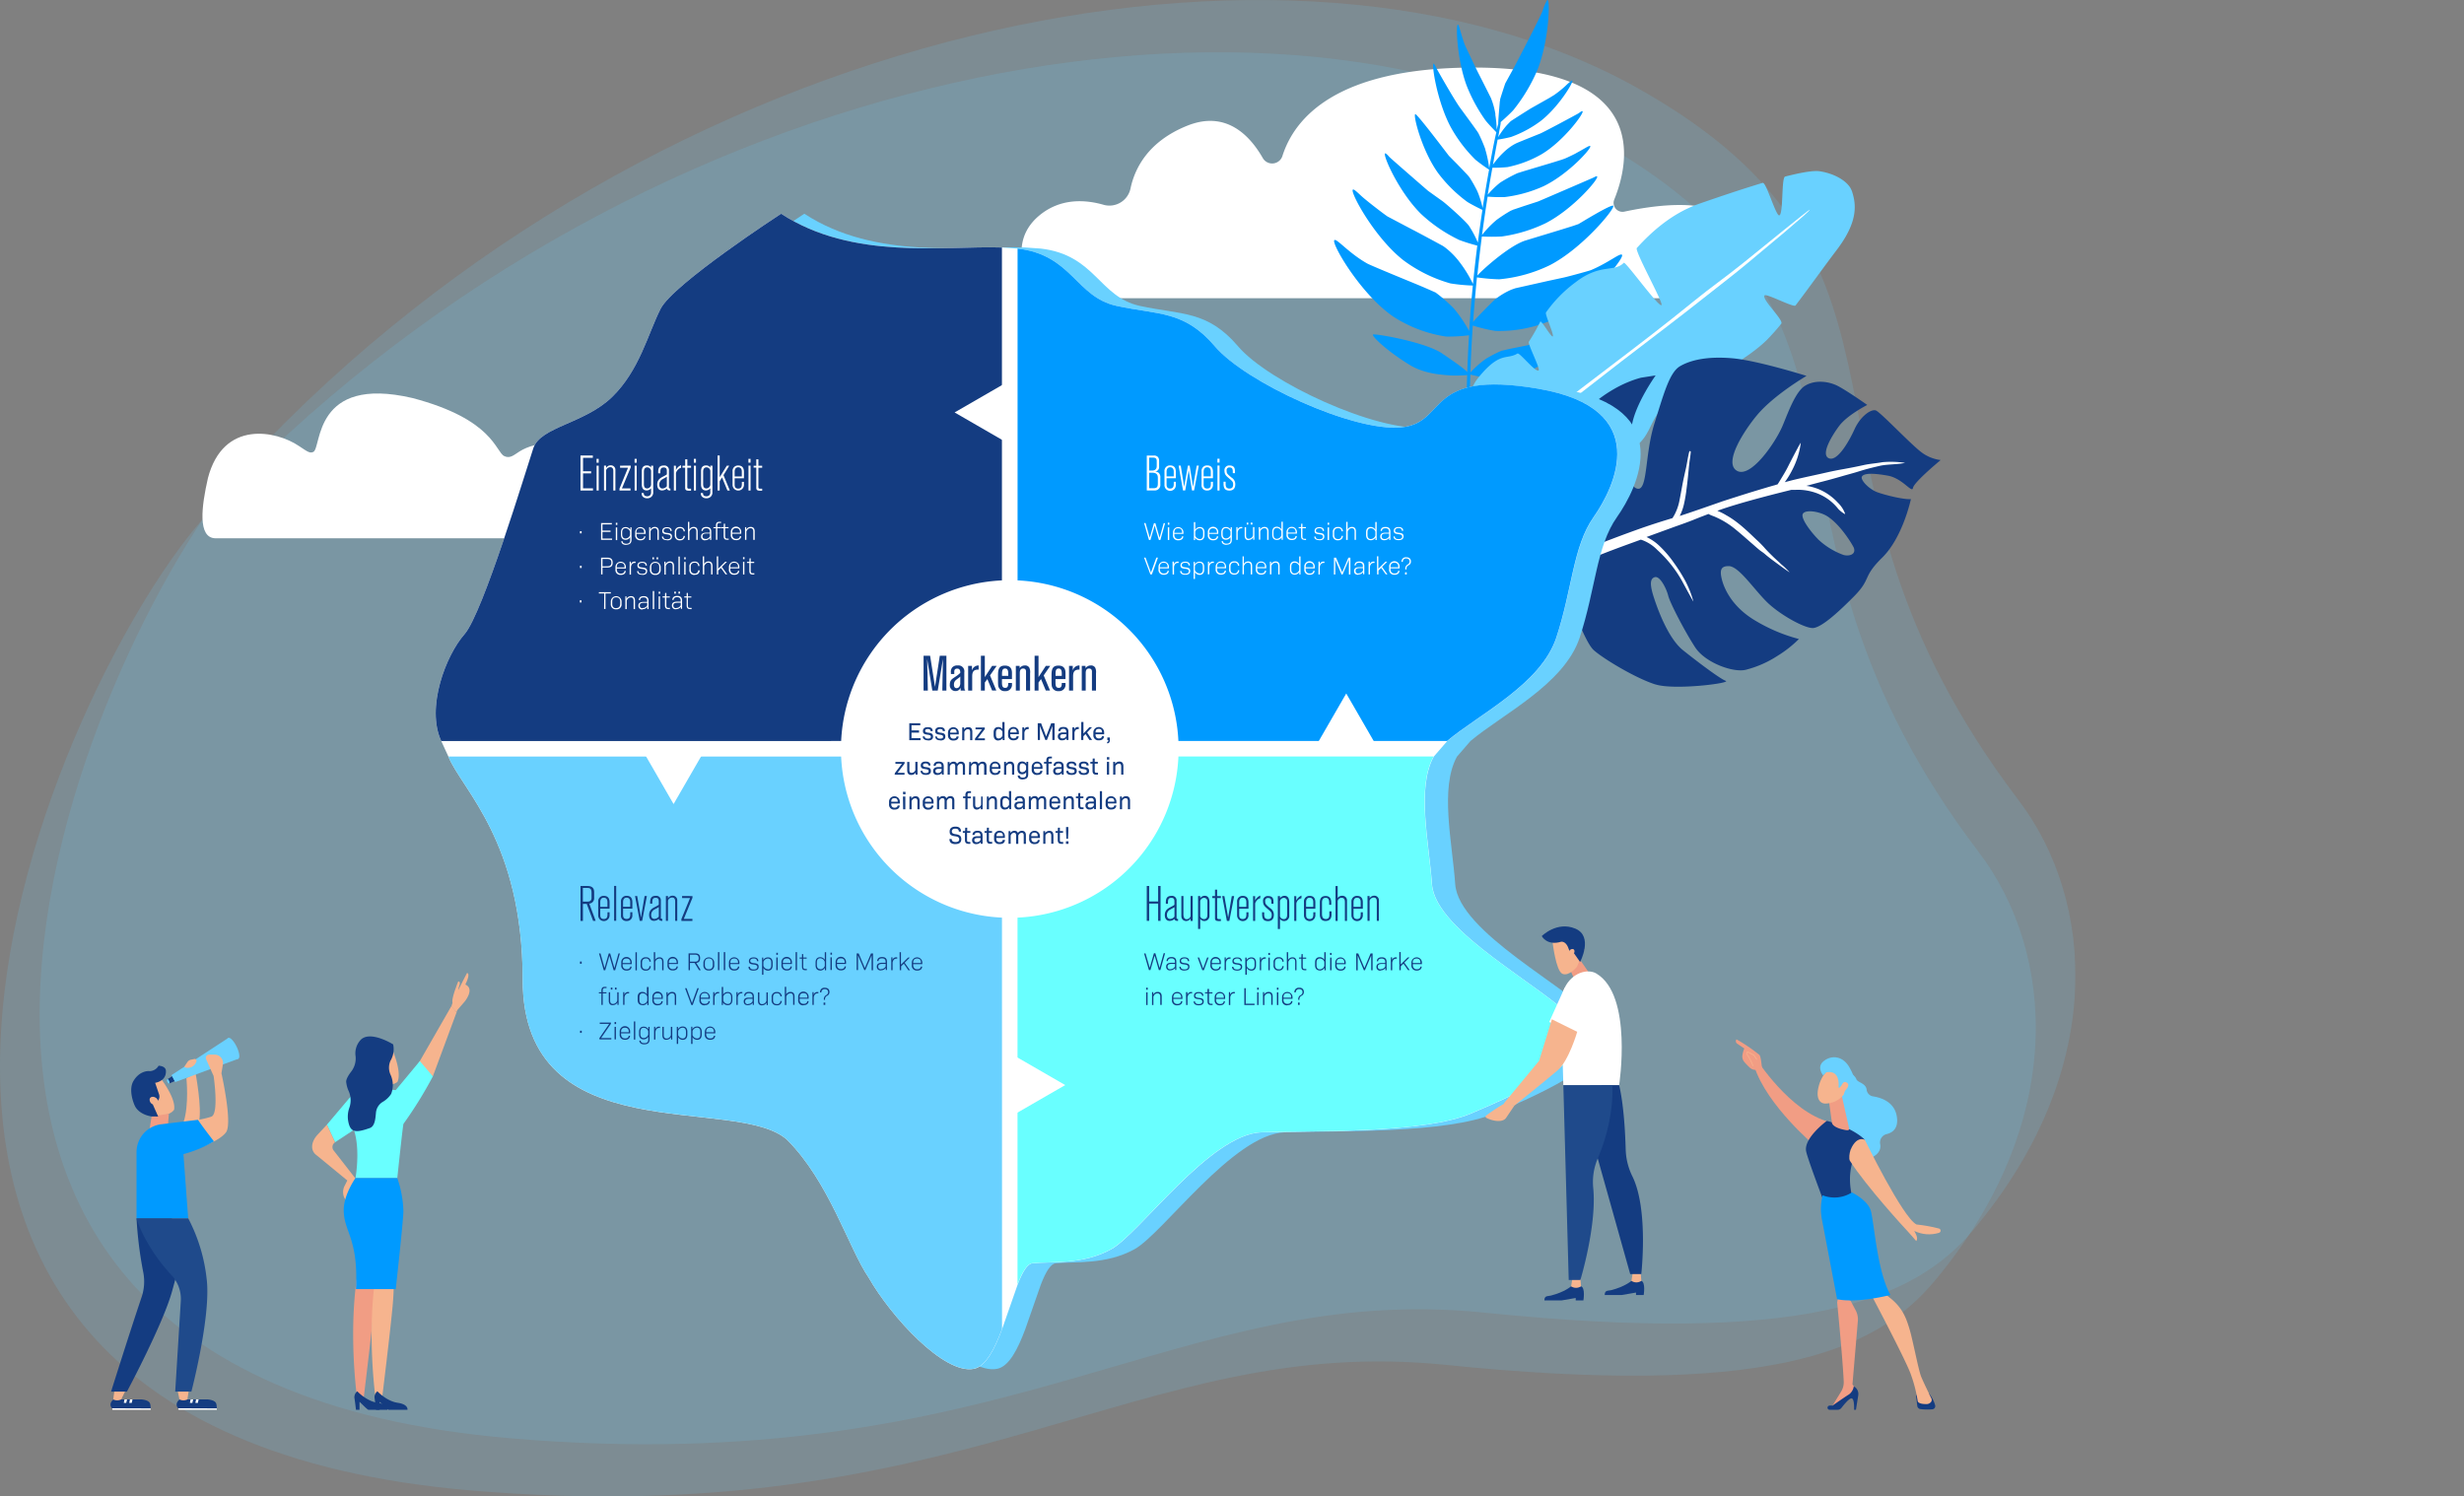 <svg xmlns="http://www.w3.org/2000/svg" xmlns:xlink="http://www.w3.org/1999/xlink" id="e1066755-9c8b-485f-b9c9-dadac24b2523" data-name="Ebene 1" viewBox="0 0 914.15 555.24"><rect x="0" y="0" width="914.15" height="555.24" fill="#808080" stroke="none"/><defs><clipPath id="a0e73991-6376-4290-ad3c-e39e1c3f4736" transform="translate(0 0)"><rect width="770" height="555.24" style="fill:none"></rect></clipPath><clipPath id="bd9ee310-7c73-49ce-852a-6ae48e31d851" transform="translate(0 0)"><rect x="-9" y="12.37" width="773.29" height="543.87" style="fill:none"></rect></clipPath><clipPath id="e313d741-1146-442b-8130-3d1f4eb56c7f" transform="translate(0 0)"><rect x="5.71" y="-7" width="773.29" height="543.87" style="fill:none"></rect></clipPath><clipPath id="e534d6fb-d8ca-49b3-b049-22cd58889545" transform="translate(0 0)"><path d="M686.52,426.82c-.34.85-.68,3.13-.19,3.89,6.07,9.49,20.49,25.21,21.28,26s3.3,3.75,3.3,3.75c1.06-1.05-.74-3.75-.74-3.75a12.54,12.54,0,0,0,9.21.71.83.83,0,0,0,0-1.59,57.22,57.22,0,0,0-8.35-1.5c-5.11-2.53-19.19-31.45-19.19-31.45a3.19,3.19,0,0,0-1.16-.23c-2.16,0-3.53,2.5-4.2,4.16" style="fill:none"></path></clipPath></defs><g style="clip-path:url(#a0e73991-6376-4290-ad3c-e39e1c3f4736)"><g style="clip-path:url(#a0e73991-6376-4290-ad3c-e39e1c3f4736)"><g style="opacity:0.15"><g style="clip-path:url(#bd9ee310-7c73-49ce-852a-6ae48e31d851)"><path d="M77.27,190.33C23.45,247.87-106.59,529,174.49,553c185.3,15.84,247-58.26,361.51-46.61,117.39,12,158.91-4,181.32-30.59,50-59.35,45.13-122.35,16.91-159.49C639.42,191.53,712.09,119,592.67,52,465.78-19.24,231,25.94,77.27,190.33" transform="translate(0 0)" style="fill:#69d1ff"></path></g></g><g style="opacity:0.15"><g style="clip-path:url(#e313d741-1146-442b-8130-3d1f4eb56c7f)"><path d="M92,171C38.17,228.49-91.87,509.6,189.21,533.64c185.29,15.84,247-58.26,361.5-46.61,117.39,12,158.91-4,181.33-30.59,50-59.36,45.12-122.35,16.9-159.49C654.13,172.16,726.8,99.59,607.39,32.59,480.49-38.61,245.75,6.57,92,171" transform="translate(0 0)" style="fill:#69d1ff"></path></g></g><path d="M651.4,110.64h-266s-14.42-18.25,0-30.53c8-6.77,17.36-6.07,24.19-4.08a8,8,0,0,0,9.86-6.23c1.62-7.51,6.6-17.32,20.92-23.12,14.09-5.71,23,3,28.15,12a4,4,0,0,0,7.24-.74c4.46-14.14,20-32.87,71.15-32.87,65,0,57.81,34.57,52,48.94a3.31,3.31,0,0,0,3.76,4.51c10-2.14,28.64-4.92,37,1.63,11.73,9.21,11.73,30.53,11.73,30.53" transform="translate(0 0)" style="fill:#fff"></path><path d="M77.12,177.5c-2.29,10.07-4,22.23,2.92,22.23H205.53c7.4-2.84,16-11.95,10.38-25.27-5.3-12.66-17.1-10.67-23.1-7-2.09,1.3-3.55,2.84-5.75,1.76-3.23-1.59-4-13.67-34.11-21.55-36.83-8.57-33.59,18.54-36.69,20-1.31.61-2.06,0-5.43-2.24-8.2-5.53-28-9.91-33.71,12.05" transform="translate(0 0)" style="fill:#fff"></path><path d="M540.74,186.91h0a194,194,0,0,0,2.79-25.27c.39-7.49.55-15,.8-22.47a50.21,50.21,0,0,1-6.37.13c-1.86-.23-9-.28-14.89-3.86-9.29-5.69-14.71-11.28-13.57-11.36,2.12-.13,19.68,3,25.63,7.13.91.63,8.42,5.63,9.23,6.89.07-1.82.14-3.64.22-5.46q.18-4.11.44-8.24a59.86,59.86,0,0,1-8.55.47A49.52,49.52,0,0,1,517,117.53c-12.06-8.21-22.89-26.8-22-28.36a.34.34,0,0,1,.43-.11c1.4.42,5.66,5.26,11.85,8.73,1.43.8,18,7.57,18.14,7.64,2,.8,6.85,2.94,7.07,3.06l.06,0a55.89,55.89,0,0,1,6.87,6l.15.18.32.39a51.42,51.42,0,0,1,5.17,7.76q.54-8.44,1.36-16.87a65.78,65.78,0,0,1-8.31-.79,53.6,53.6,0,0,1-17.45-8.6c-10.66-8.34-19.69-25-18.78-26.16.3-.38,1.32.59,3,2.15,1.87,1.78,9.09,7.3,10,7.83l.14.07,9.11,4.81.4.2c3.2,1.67,10.58,5.66,10.78,5.79l.68.46a28.16,28.16,0,0,1,5.38,5.36l.13.17.27.36a46.26,46.26,0,0,1,4.71,7.75c.06-.68.13-1.37.2-2q.63-6.12,1.4-12.22a66.19,66.19,0,0,1-6.7-2.09,56.63,56.63,0,0,1-14.1-9.59C519,71.32,513,57.58,513.85,56.92l.07,0H514a.47.47,0,0,1,.2.08,4.24,4.24,0,0,1,.71.63l.58.64c.43.48,14,12.28,14.37,12.57l4.19,3,.65.46.33.23c1.52,1.08,8.91,7.63,10,9.33l.09.14.2.31A39,39,0,0,1,548.28,90q.78-6.08,1.7-12.12c-1-.47-4.45-2.18-5.74-3.07a52.14,52.14,0,0,1-10.77-10.69c-6-8.4-9.27-21.36-8.41-21.78.61-.29,12.25,15.22,12.51,15.49L540.71,61l.17.18c1.12,1.16,2.22,2.3,3.23,3.37.13.13.65.72.76.86l0,0c.12.15.24.29.35.44a53.44,53.44,0,0,1,2.83,5l.06.14c0,.1.08.21.13.31a35.63,35.63,0,0,1,1.82,5.88q.23-1.53.48-3.06.9-5.61,1.92-11.18a59.27,59.27,0,0,1-5.07-3.68,52.89,52.89,0,0,1-9.15-12.07c-5-9.31-7.19-23.24-6.38-23.62.19-.1,1.06,1.68,1.14,1.87s6.44,11.47,8.7,14.56l.41.55c1.89,2.59,4,5.43,5.74,7.9.11.15.33.49.34.5l.3.47,0,0a56.43,56.43,0,0,1,2.57,5.94l0,.15c0,.11.06.22.1.33a42,42,0,0,1,1.33,6.52c.17-.94.35-1.87.53-2.81.66-3.49,1.31-7,2.13-10.48-.76-.78-3.23-3.33-4.1-4.51a60.2,60.2,0,0,1-7-13c-3.47-9.5-4-22.33-3.19-22.45.2,0,.42.6.74,1.68.4,1.31.93,3.31,1.75,5.58.29.81,4.72,10,5.24,11,1.35,2.61,4.51,8.92,4.52,8.94l.21.53a27.36,27.36,0,0,1,1.46,5.37l0,.14c0,.11,0,.22,0,.32a39.19,39.19,0,0,1,.49,5.47c.19-.75.38-1.49.58-2.23l0,0c-.06-.92.58-8.11.58-8.12,0-.18.07-.36.11-.55s0-.08,0-.13a1.18,1.18,0,0,0,0-.2c.11-.54,1.88-5.92,1.93-6s2.13-3.89,2.92-5.29c.53-.92,10.26-19.58,10.89-21.55A25.56,25.56,0,0,1,573.87.2c.1-.15.19-.21.27-.2l.06,0c.93.73.42,15.31-3.84,26a62.67,62.67,0,0,1-8.81,14.74c-1,1.17-3.61,3.53-4.85,4.63a.41.41,0,0,1,.07.32c-.19,1.2-.41,2.38-.64,3.57-.1.55-.21,1.1-.32,1.65A30.69,30.69,0,0,1,558.57,47h0c.09-.11.18-.21.26-.32a.46.46,0,0,0,.07-.07l.1-.11c.26-.3,1.4-1.45,1.49-1.54s7-4.5,7.7-4.88l6.67-3.77,1.72-1.05a39.11,39.11,0,0,0,4.27-3.43,18.12,18.12,0,0,1,2.28-1.95c.11-.05.19-.06.24,0l0,0c.32.84-5.28,10-11.83,15.06a42.3,42.3,0,0,1-10.92,5.87,48.45,48.45,0,0,1-5,1q-.89,4.64-1.74,9.29a32.64,32.64,0,0,1,3.37-4l.22-.22.11-.1.31-.3a20.35,20.35,0,0,1,3.86-2.91h0l.45-.24,0,0,.45-.22,0,0,.46-.2,2.86-1.17,4.78-1.92.59-.23c1.35-.54,13.94-7.29,14.3-7.55.1-.07.83-.58,1-.68s.43-.17.51-.07c.55.76-7,11-15.12,15.88A42.44,42.44,0,0,1,559.28,62a47.86,47.86,0,0,1-5.59.23q-.91,5-1.74,10a33.88,33.88,0,0,1,4.26-4.19l.25-.2.12-.09A52.64,52.64,0,0,1,563,64.24l2.2-.69,4.33-1.3L573.72,61l.31-.09,2.84-.86,1.87-.59.4-.12c.63-.21,1.14-.39,1.47-.52,1-.4,3.78-1.77,4-1.91s1.26-.7,1.49-.83L588,55c1.12-.66,1.81-1,2-.79.57.8-8.27,10.53-17.4,14.91a49.35,49.35,0,0,1-14.37,4,58.69,58.69,0,0,1-6.31-.16q-.42,2.66-.83,5.31c-.44,3-.85,5.94-1.25,8.91a37.4,37.4,0,0,1,4.9-5.17l.28-.23.13-.12a54.17,54.17,0,0,1,5.3-3.45l1.18-.51.06,0,3.8-1.28,4.6-1.49.57-.19c.07,0,20.3-8.73,20.46-8.82a11.77,11.77,0,0,1,1.08-.52l.12,0a.14.14,0,0,1,.09,0,.19.19,0,0,1,.13.07c.68.89-9,12.19-19.19,17.39a55.38,55.38,0,0,1-16.2,4.89,71.3,71.3,0,0,1-7.37,0q-.94,7.24-1.69,14.54c1-1.38,11.09-10.64,17.45-12.92.28-.1,7.22-2.21,7.4-2.26l6.56-2,4-1.25,2.1-.72c.24-.09,12.46-7.67,12.94-6.76C599.09,77.59,587,92.19,575,98.39a54.33,54.33,0,0,1-18.79,5.24,68,68,0,0,1-8.26-.72c-.15,1.52-.3,3-.44,4.57q-.54,6-1,12c1.27-1.65,7.71-8,7.71-8a26.25,26.25,0,0,1,6.48-4s1.31-.47,1.55-.54l12-2.69,5.93-1.28c1.5-.32,9.44-2.48,10.12-2.77,4.74-2,8.43-4.6,10.26-5.48l.25-.11a2.36,2.36,0,0,1,.59-.18c.21,0,.34,0,.4.19.63,1.71-13.26,18.31-26.56,24.34a49,49,0,0,1-20.41,3.83,59.87,59.87,0,0,1-8.43-2q-.54,8-.83,16c0,.48,0,.95-.05,1.42a36.89,36.89,0,0,1,5.2-4.69l.3-.22.14-.1a47.76,47.76,0,0,1,6-3.1l.06,0c.18,0,2.28-.53,2.85-.65l5-1L577,126c.2,0,10.6-5.17,10.92-4.4.45,1.1-10.33,11.89-20.5,15.9a43.9,43.9,0,0,1-15.53,2.69,51.08,51.08,0,0,1-6.38-1.21c-.3,9-.45,18-1,26.94a174,174,0,0,1-2.79,22.87c-1.47,1.09-1.62-.06-1-1.88" transform="translate(0 0)" style="fill:#009aff"></path><path d="M687,70.71c1.72,5.07,2.48,11.49-5.63,22.11-4.48,5.88-10,13.66-15.22,20.52-.67.89-10.85-4.57-11.51-3.72-1.13,1.46,7.27,9.2,6.21,10.5a78.77,78.77,0,0,1-5.43,6.1c-6.81,6.67-19.62,13.7-31.37,19.87s-10.2,12.25-15.23,17.74c-2.33,2.55-12.06,9.51-12.9,10.09-3.34,2.3-16.7-5.49-17.87-4.48,0,0,9.35,8.12,8.59,8.41-4.32,1.67-6.22,1.94-12.07,3-11,2.06-29.63-3-29.63-3S539,151.77,548.57,140c8-9.79,10.44-6.38,14.41-8.83.81-.5,6.9,7.35,7.89,6.22.57-.66-4.15-9.9-3.68-10.56a78.17,78.17,0,0,0,4.26-7.48c.38-.7,4.22,6.17,4.66,5.44s-3-8.18-2.55-8.86a48.79,48.79,0,0,1,10.87-11.12c9.28-7.22,14.4-3.63,18-7.3.62-.64,13.08,16.77,14,15.67.73-.85-10.1-20.13-9.16-21.17,4.91-5.39,12.6-12.75,23.15-16.42,7-2.43,15.61-5.36,23.55-7.74,1.27-.38,4.92,12.41,6.15,12.06,1.58-.44.71-14,2.17-14.4,5.82-1.49,10.57-2.34,12.93-1.95,6.3,1,10.76,4.27,11.74,7.14" transform="translate(0 0)" style="fill:#69d1ff"></path><path d="M520.53,197.5c14.67-12.6,30.55-25.31,45.66-37.45,20.56-16.52,42-31.77,62.39-48.44,6.13-5,11.47-8.65,18.1-14,5.73-4.59,24.58-20,24.76-19.83.39.42-17.21,14.9-23.27,20-5,4.18-9.36,7.46-14.91,11.86-10.33,8.2-21.09,16.3-31.55,24.33q-31.23,24-61.36,49.27-8.9,7.47-17.68,15.05c-2.21,1.58-2.89.23-2.14-.78" transform="translate(0 0)" style="fill:#fff"></path><path d="M674.41,200a27.15,27.15,0,0,0,9.57,5.92c1.94.52,4.66-.07,3.82-2.62-.2-.62-4.76-8.54-9.91-11.77-2.79-1.75-7.95-2.57-9-.94s3.15,7,5.55,9.41m-60.33,53.94c-7.64-2.43-20-10-23-12.88-2.3-2.28-5.59-10.38-7.06-14.43-3.79-10.39,7-19.43,9.24-21.18a2.86,2.86,0,0,0,1.37-2.19,1.07,1.07,0,0,0-1.26-1c-3,.47-13.44,1.63-16.42-4.05-3.48-6.65-3.09-19,.13-29.07,3.9-12.2,17.6-25.23,31.7-29l5.44-.85s-7.45,10.39-8.82,18.52c-1.53,9.07-2.44,22.81,2.16,23.53,3.75.58,2.62-12.76,6.18-24.12s5.64-19.1,9.57-21.37,10.14-3.73,19.43-2.91,27.45,6.53,27.45,6.53-12.1,7.05-18.38,14.59c-4.67,5.61-12.48,17.54-7.51,20.57s13.92-9.73,16.81-16.19c1.77-4,4.69-12.81,8.39-15.21s8.94-1.88,12.71.19,10.52,6.83,10.52,6.83-7.35,3.72-10.39,7.74c-2.46,3.27-7,10.5-3.95,12s7.34-5.72,9.6-10.69,6.26-7.66,7.94-7,12,11.56,16.32,15.05a14.94,14.94,0,0,0,7.7,3.35s-9.9,8.17-10.26,10.33-3.79-3.56-9.35-4.55-8.75-.92-9.56.28,2.6,4.77,5.74,5.9,9.8,2.74,12.4,2.53c0,0-3,14.19-10.62,21.68s-3.8,7.67-10.64,14.56S675.79,232.54,672.9,233s-12.65-4.89-17.56-9.81-10.28-13.06-13.92-13.14c-3.16-.06-3.41,1.71-2.59,5,.87,3.41,3.83,10.23,12.57,15.33a61.85,61.85,0,0,0,16,6.72,43.5,43.5,0,0,1-8,6.28,39.12,39.12,0,0,1-11.48,5.07c-4.55,1.34-15.21-2.45-19-8.25s-9.32-16.43-10-19.15-3.08-7.47-5-6.9-1.8,3.08-.22,7.88c2.76,8.36,6.53,15.87,10.62,19.16s13.62,10.6,15.92,11.42-19,3.59-26.1,1.32" transform="translate(0 0)" style="fill:#143c81"></path><path d="M635.67,191.5a30.67,30.67,0,0,1,3,1.41,31.69,31.69,0,0,1,5.38,3.66c1.86,1.51,3.65,3.11,5.45,4.68,1.08.92,2.13,1.88,3.22,2.78.52.44,1.11.78,1.64,1.2s1.16,1,1.74,1.43c1.21,1,8.08,6,7.81,5.65a30,30,0,0,0-3.14-3c-1-1-2.1-1.92-3.11-2.92s-2.14-2.1-3.12-3.24a38.86,38.86,0,0,0-3-3c-3.45-3.3-6.92-6.67-11.14-9a20.61,20.61,0,0,0-3.26-1.62c8.67-3.25,26.83-7.6,27.43-7.77.48,0,1,0,1.46,0a19.32,19.32,0,0,1,3,.07,20.45,20.45,0,0,1,5.89,1.52,18.33,18.33,0,0,1,7,5.38c.62.78,2.74,2.34,2.63,1.91a10.88,10.88,0,0,0-2.69-4.12,20.41,20.41,0,0,0-3.81-3.25,19,19,0,0,0-7.92-3c2.1-.56,4.2-1.12,6.31-1.66s4.49-1.2,6.72-1.85,4.49-1.22,6.7-1.93c2.52-.8,5.06-1.41,7.62-2s6.73-.48,9.3-1.09a35.31,35.31,0,0,0-8.31-.26c-2.34.43-4.65.56-7,1.07-6.71,1.49-8.46,1.54-14.16,2.84-5.06,1.17-10.16,2.13-15.17,3.53l.12-.15a32.62,32.62,0,0,0,2.72-4.5,29.82,29.82,0,0,0,3.11-9.91c.07-.56-3.34,6-4.85,9-.75,1.5-1.64,2.91-2.5,4.35-.4.67-.81,1.33-1.24,2q-4.8,1.38-9.57,2.84c-2.5.76-10,3.15-11.26,3.59s-13.21,4.64-15.48,5.29a19.05,19.05,0,0,0,1.53-4.22,53.2,53.2,0,0,0,1-5.89c.28-2.12.51-4.24.71-6.37.12-1.26.24-2.53.41-3.79s.37-2.35.43-3.53c0-.32-.47-.35-.55-.05-.54,2-.77,4.08-1.22,6.1s-.91,4-1.3,6.07-.68,3.78-1.06,5.66a18.81,18.81,0,0,1-1.66,5.1,14.54,14.54,0,0,1-1,1.74c-4.46,1.33-8.89,2.76-13.28,4.34q-6.18,2.22-12.3,4.59c-.06-2-1.23-3.83-2.37-5.42a16.52,16.52,0,0,1-1.76-2.83,18.74,18.74,0,0,1-2.18-4.89c-.36-1.72.5-3.51.34-4.56-.06-.45-1.36,1.89-1.52,2.86a8.83,8.83,0,0,0,.18,3.11,15.46,15.46,0,0,0,.8,2.75,13.71,13.71,0,0,0,1.56,2.67c1.16,1.67,2.76,3.14,3.45,5.11a4.93,4.93,0,0,1,.31,1.66l-1.5.58c-5,1.95-10,3.8-14.92,5.79-2.76,1.11-5.49,2.28-8.21,3.48-1.51.67-3.05,1.31-4.5,2.1-.63.35-1.27.68-1.87,1.08a7.69,7.69,0,0,0-1.18.85,3.9,3.9,0,0,0-.7,1.06,1.37,1.37,0,0,0,.87,2,3.87,3.87,0,0,0,2.21,0c.69-.2,1.36-.42,2-.67,1.21-.44,2.38-1,3.55-1.48,2.46-1.11,4.93-2.18,7.39-3.29,4.88-2.21,9.78-4.39,14.73-6.43s9.89-3.84,14.86-5.64l2.3-.84.55.17a15.15,15.15,0,0,1,5.6,3.67,45.92,45.92,0,0,1,9,11.22c1.35,2.48,4.49,8.33,4.35,7.84a38.13,38.13,0,0,0-2.93-7.47A59.36,59.36,0,0,0,621,208.8a40.1,40.1,0,0,0-5-5.91,18.05,18.05,0,0,0-5.14-3.64l10.42-3.8c2.84-1,5.67-2,8.48-3.17,1.36-.54,2.73-1.05,4.1-1.58a3.14,3.14,0,0,0,.31.18,14.71,14.71,0,0,0,1.47.62" transform="translate(0 0)" style="fill:#fff"></path><path d="M66.57,519.24H77.06c1.39.15,3,.54,3.21,1.75a6.52,6.52,0,0,1,.15,1.6c-.37.44-14.28-.06-14.28-.06l-.06,0c-1.48-1.77.49-3.23.49-3.23" transform="translate(0 0)" style="fill:#143c81"></path></g><polygon points="66.26 523.08 80.44 523.08 80.42 522.58 66.14 522.52 66.26 523.08" style="fill:#fff"></polygon><polygon points="70.72 519.23 71.67 519.24 71.37 520.52 70.45 520.52 70.72 519.23" style="fill:#fff"></polygon><polygon points="72.75 519.23 73.69 519.24 73.4 520.52 72.48 520.52 72.75 519.23" style="fill:#fff"></polygon><g style="clip-path:url(#a0e73991-6376-4290-ad3c-e39e1c3f4736)"><path d="M65.85,515.75l.72,3.49a3.36,3.36,0,0,0,2.81.07l.16-.07.5-3.49Z" transform="translate(0 0)" style="fill:#f6b48e"></path><path d="M42,519.24H52.53c1.4.15,2.95.54,3.21,1.75a6.82,6.82,0,0,1,.16,1.6c-.37.44-14.29-.06-14.29-.06l-.06,0c-1.48-1.77.49-3.23.49-3.23" transform="translate(0 0)" style="fill:#143c81"></path></g><polygon points="41.73 523.08 55.92 523.08 55.9 522.58 41.61 522.52 41.73 523.08" style="fill:#fff"></polygon><polygon points="46.19 519.23 47.14 519.24 46.84 520.52 45.93 520.52 46.19 519.23" style="fill:#fff"></polygon><polygon points="48.22 519.23 49.16 519.24 48.87 520.52 47.95 520.52 48.22 519.23" style="fill:#fff"></polygon><g style="clip-path:url(#a0e73991-6376-4290-ad3c-e39e1c3f4736)"><path d="M42.49,515.75,42,519.24a3.36,3.36,0,0,0,2.81.07l.16-.07,1.68-3.49Z" transform="translate(0 0)" style="fill:#f6b48e"></path><path d="M58.16,398.19l-8.65,5.64,2.67,6.83c0,.09.09.18.13.28l.57,0h.19a6.69,6.69,0,0,1,5.51,3.34,11.36,11.36,0,0,0,4.08-1.06,4.3,4.3,0,0,0,1.92-1.45c.92-4.85-6.42-13.55-6.42-13.55" transform="translate(0 0)" style="fill:#f6b48e"></path><path d="M69.15,400s1.06,10-1.07,16.42c1,.86,4.62,4.75,5.76-.3s-1.28-17.89-1.28-17.89Z" transform="translate(0 0)" style="fill:#f6b48e"></path></g><polygon points="63.96 399.25 61.93 400.56 62.66 402.07 64.84 401.11 63.96 399.25" style="fill:#143c81"></polygon><g style="clip-path:url(#a0e73991-6376-4290-ad3c-e39e1c3f4736)"><path d="M62.77,401.07c.2.47.21.91,0,1s-.5-.23-.71-.69-.22-.91,0-1,.5.23.71.69" transform="translate(0 0)" style="fill:#69d1ff"></path><path d="M88.5,391.85a.13.13,0,0,1,0-.06,21.2,21.2,0,0,0-2-3.53,17.58,17.58,0,0,1-1.89-3.08l-21,13.74L65,401.49l23.49-8.68a6.15,6.15,0,0,1,0-1" transform="translate(0 0)" style="fill:#69d1ff"></path></g><polygon points="56.25 414.26 55.49 418.97 62.17 418.97 62.66 413.19 56.25 414.26" style="fill:#f19d84"></polygon><g style="clip-path:url(#a0e73991-6376-4290-ad3c-e39e1c3f4736)"><path d="M73.5,426s7.9-2.51,10.37-5.89-1.71-21.88-1.71-21.88l.54-3.33a3.1,3.1,0,0,0-3-3.59l-2.11,0a1.21,1.21,0,0,0-1.12,1.7l2.78,6.23s2.08,14-.84,15.08A32.48,32.48,0,0,1,71,415.79Z" transform="translate(0 0)" style="fill:#f6b48e"></path><path d="M58.68,414.26l-2-4.51,1.32-.82A2.49,2.49,0,0,0,59,406l-1.44-4.24s4.11-.5,4-4.33c0-2-2.72-2-2.72-2a3.94,3.94,0,0,1-3.33,2c-1.08-.14-4.05.26-6.05,3.75-1.35,2.35-.76,6,.42,8.8,1,2.48,3.73,3.86,6.39,4.27Z" transform="translate(0 0)" style="fill:#143c81"></path><path d="M50.65,452.08a148.06,148.06,0,0,0,2.5,20,17.87,17.87,0,0,1-.62,9.2c-4.71,14-11.32,35.06-11.32,35.06h5.88s13.32-24.88,16.75-37.23,4-16.26,4-16.26l-4.09-10.77Z" transform="translate(0 0)" style="fill:#143c81"></path><path d="M55.55,407.66a1.91,1.91,0,0,0,1.1,2.09c.84.45,1.72.24,2-.47a1.9,1.9,0,0,0-1.09-2.1c-.84-.44-1.72-.23-2,.48" transform="translate(0 0)" style="fill:#f6b48e"></path><path d="M69.82,452.08H50.65V427.49a10.43,10.43,0,0,1,9.46-10.38l13.33-1.62s1.57,2.4,5.93,8a44.84,44.84,0,0,1-11.32,4.73Z" transform="translate(0 0)" style="fill:#009aff"></path><path d="M50.65,452.08s2.71,9.79,12.7,20.77a12.89,12.89,0,0,1,3.72,10L65,516.34h6s7.27-27.82,5.7-41.54a63.06,63.06,0,0,0-6.85-22.72Z" transform="translate(0 0)" style="fill:#1f4a8b"></path><path d="M85.28,389.57c1,2.14,2.43,3.6,3.13,3.27s.42-2.34-.61-4.48-2.43-3.6-3.13-3.27-.42,2.34.61,4.48" transform="translate(0 0)" style="fill:#69d1ff"></path><path d="M68.32,395.87l.18.08a2.71,2.71,0,0,0,2,.13l.12,0a3.58,3.58,0,0,0,2.27-2.31.67.67,0,0,0-.77-.85l-1.33.28a2,2,0,0,0-1.26.86Z" transform="translate(0 0)" style="fill:#f6b48e"></path><path d="M380.33,91.83c-21.58-.7-55.36,4.84-81.92-12.53,0,0-40,26-44.71,35.27s-7.79,22.78-18,32.72-26.55,11-29.22,19-18.72,61.32-25.55,69.05-14.39,27.18-8.61,39.62l2.66,5.78c5.09,12.34,27.56,31.55,27.56,82.69,0,64.72,79.33,42.47,98.11,59.5,15.66,15.65,22.91,40.42,30.27,51.14,8.35,14.61,28,36,39,33.82,4.44-.86,7.71-7.33,10.48-14.77l5.78-16.55c1.75-4.47,3.51-7.66,5.55-7.86,7.06-.68,18.57.62,29.14-5.18s36.65-42.74,55.8-43.4,59.95.61,77.9-7.05,49.77-21.47,38.6-34.15-52-33-53.28-50.88c-1.12-15.67-5.76-35.66.65-47.31l5-5.78c11.82-9.94,34.72-21,40.5-38.3,6-18.13,6.17-33.89,13.85-44.78s22.38-40.29-20.39-47.6S546,157,528.33,158.58s-57.59-16.67-69-30.08-21.08-11.64-36.46-15c-15.19-3.33-16.44-18.9-36.74-21.27Z" transform="translate(0 0)" style="fill:#69d1ff"></path><path d="M371.72,91.83c-21.58-.7-55.36,4.84-81.92-12.53,0,0-40,26-44.71,35.27s-7.8,22.78-18,32.72-26.55,11-29.22,19-18.72,61.32-25.55,69.05-14.39,27.18-8.61,39.62l2.66,5.78c5.09,12.34,27.56,31.55,27.56,82.69,0,64.72,79.33,42.47,98.11,59.5,15.66,15.65,22.91,40.42,30.27,51.14,8.35,14.61,28,36,39,33.82,4.44-.86,7.7-7.33,10.48-14.77l5.78-16.55c1.75-4.47,3.51-7.66,5.55-7.86,7.06-.68,18.57.62,29.14-5.18s36.65-42.74,55.8-43.4,60,.61,77.9-7.05,49.76-21.47,38.6-34.15-52-33-53.28-50.88c-1.12-15.67-5.76-35.66.65-47.31l5-5.78c11.82-9.94,34.72-21,40.5-38.3,6-18.13,6.17-33.89,13.85-44.78s22.38-40.29-20.39-47.6S537.39,157,519.72,158.58s-57.6-16.67-69-30.08-21.08-11.64-36.46-15c-15.19-3.33-16.45-18.9-36.74-21.27Z" transform="translate(0 0)" style="fill:#fff"></path><path d="M371.72,274.93V91.83c-21.58-.7-55.36,4.84-81.92-12.53,0,0-40,26-44.71,35.27s-7.8,22.78-18,32.72-26.55,11-29.22,19-18.72,61.32-25.55,69.05-14.39,27.18-8.61,39.62Z" transform="translate(0 0)" style="fill:#143c81"></path><path d="M371.72,280.71H166.34c5.09,12.34,27.56,31.55,27.56,82.69,0,64.72,79.33,42.47,98.11,59.5,15.66,15.65,22.91,40.42,30.27,51.14,8.35,14.61,28,36,39,33.82,4.44-.86,7.7-7.33,10.48-14.77Z" transform="translate(0 0)" style="fill:#69d1ff"></path><path d="M570.83,144.25c-42.78-7.32-33.44,12.71-51.11,14.33s-57.59-16.67-69-30.08-21.08-11.64-36.46-15c-15.19-3.33-16.45-18.9-36.74-21.27v182.7H536.87c11.82-9.93,34.72-21,40.5-38.29,6-18.13,6.17-33.89,13.85-44.78s22.38-40.29-20.39-47.6" transform="translate(0 0)" style="fill:#009aff"></path><path d="M531.21,328c-1.12-15.67-5.76-35.66.65-47.31H377.5V476.54c1.75-4.47,3.51-7.66,5.55-7.86,7.06-.68,18.57.62,29.14-5.18s36.65-42.74,55.8-43.4,60,.61,77.9-7.05,49.76-21.47,38.6-34.15-52-33-53.28-50.88" transform="translate(0 0)" style="fill:#69ffff"></path><path d="M374.59,340.54A62.63,62.63,0,1,0,312,277.91a62.63,62.63,0,0,0,62.63,62.63" transform="translate(0 0)" style="fill:#fff"></path></g><polygon points="374.58 141.24 354.16 153.03 374.58 164.83 374.58 141.24" style="fill:#fff"></polygon><polygon points="238.1 277.91 249.9 298.34 261.69 277.91 238.1 277.91" style="fill:#fff"></polygon><polygon points="374.77 414.39 395.2 402.6 374.77 390.81 374.77 414.39" style="fill:#fff"></polygon><polygon points="511.25 277.72 499.46 257.3 487.67 277.72 511.25 277.72" style="fill:#fff"></polygon><g style="clip-path:url(#a0e73991-6376-4290-ad3c-e39e1c3f4736)"><path d="M262,383v-.1c0-1.06.46-1.58,1.43-1.58s1.44.52,1.44,1.58v.1Zm1.48,2.79c1.11,0,1.79-.52,1.85-1.49h-.49c-.06.65-.53,1-1.38,1s-1.46-.51-1.46-1.58v-.32h3.37v-.58a1.94,1.94,0,1,0-3.88,0v.94a1.79,1.79,0,0,0,2,2m-4.9-.45a1.82,1.82,0,0,1-1.66-1.26v-1.51a1.82,1.82,0,0,1,1.66-1.25c.79,0,1.24.53,1.24,1.52v1c0,1-.45,1.51-1.24,1.51m-2.18,2h.52v-2.52a1.94,1.94,0,0,0,1.71,1c1.07,0,1.7-.69,1.7-1.94V382.8c0-1.24-.63-1.93-1.7-1.93a2,2,0,0,0-1.77,1l0-.93h-.44Zm-3.16-2a1.83,1.83,0,0,1-1.66-1.26v-1.51a1.83,1.83,0,0,1,1.66-1.25c.8,0,1.25.53,1.25,1.52v1c0,1-.45,1.51-1.25,1.51m-2.17,2h.51v-2.52a1.94,1.94,0,0,0,1.71,1c1.08,0,1.71-.69,1.71-1.94V382.8c0-1.24-.63-1.93-1.71-1.93a2,2,0,0,0-1.77,1V381h-.44Zm-3.83-1.56a1.88,1.88,0,0,0,1.72-1l0,.93h.44V381h-.52v3.09a1.69,1.69,0,0,1-1.57,1.25c-.72,0-1.06-.42-1.06-1.28V381h-.51v3.11c0,1.11.5,1.7,1.48,1.7m-4.58-.11h.51v-2.85c.2-1,.66-1.44,1.46-1.44h.25v-.5h-.31a1.42,1.42,0,0,0-1.45,1.06l0-1h-.44Zm-3.82-.55c-.8,0-1.25-.52-1.25-1.51v-.78c0-1,.45-1.52,1.25-1.52a1.84,1.84,0,0,1,1.66,1.25v1.31a1.83,1.83,0,0,1-1.66,1.25m.22,2.33c1.3,0,1.95-.61,1.95-1.85V381h-.44l0,.93a2,2,0,0,0-1.77-1c-1.07,0-1.7.69-1.7,1.93v.85c0,1.25.63,1.94,1.7,1.94a2,2,0,0,0,1.72-1v1c0,1-.45,1.4-1.46,1.4-.83,0-1.31-.3-1.37-.94h-.48c.06.9.7,1.39,1.87,1.39m-3.9-1.78h.51V379h-.51ZM230.42,383v-.1c0-1.06.46-1.58,1.43-1.58s1.44.52,1.44,1.58v.1Zm1.48,2.79c1.11,0,1.78-.52,1.85-1.49h-.5c-.05.65-.53,1-1.37,1s-1.46-.51-1.46-1.58v-.32h3.36v-.58a1.94,1.94,0,1,0-3.87,0v.94a1.79,1.79,0,0,0,2,2m-3.91-.11h.51V381H228Zm0-5.67h.57v-.76H228Zm-5.57,5.67h4.38v-.49H223l3.65-5.31v-.44h-4.14v.49H226l-3.65,5.31Zm-7.23-2.41h.62v-.82h-.62Z" transform="translate(0 0)" style="fill:#143c81"></path><path d="M305.55,372.84h.63V372h-.63Zm.1-1.87h.44v-.24a1.34,1.34,0,0,1,.79-1.27,1.47,1.47,0,0,0,.86-1.39c0-1-.64-1.57-1.73-1.57a1.58,1.58,0,0,0-1.77,1.71h.5A1.14,1.14,0,0,1,306,367c.79,0,1.23.4,1.23,1.12,0,.49-.18.77-.72,1.12a1.61,1.61,0,0,0-.86,1.53Zm-4.25,1.87h.51V370c.21-1,.66-1.44,1.46-1.44h.25v-.49h-.3a1.42,1.42,0,0,0-1.46,1.05l0-1h-.44Zm-4.74-2.67v-.11c0-1.06.46-1.57,1.43-1.57s1.44.51,1.44,1.57v.11Zm1.48,2.78c1.11,0,1.78-.52,1.85-1.48h-.5c-.05.65-.53,1-1.37,1s-1.46-.51-1.46-1.57v-.33H300V370a1.94,1.94,0,1,0-3.87,0V371a1.78,1.78,0,0,0,2,2m-6.93-.11h.51v-3.12a1.67,1.67,0,0,1,1.55-1.22c.7,0,1,.43,1,1.29v3h.51v-3.11c0-1.11-.5-1.69-1.47-1.69a1.81,1.81,0,0,0-1.63.93v-2.82h-.51Zm-3,.11a1.62,1.62,0,0,0,1.83-1.62h-.5a1.15,1.15,0,0,1-1.32,1.17c-.94,0-1.41-.51-1.41-1.56v-.89c0-1.05.47-1.56,1.41-1.56a1.15,1.15,0,0,1,1.32,1.17h.5a1.62,1.62,0,0,0-1.84-1.62,1.75,1.75,0,0,0-1.9,2V371a1.75,1.75,0,0,0,1.91,2m-5.49,0a1.88,1.88,0,0,0,1.71-1l0,.92h.44v-4.69h-.51v3.09a1.71,1.71,0,0,1-1.58,1.25c-.71,0-1.05-.43-1.05-1.29v-3.05h-.51v3.11c0,1.11.5,1.69,1.48,1.69m-5.15-.44c-.71,0-1.09-.34-1.09-1s.43-1,1.45-1h1.31v.92a1.87,1.87,0,0,1-1.67,1m-.07.44a2.1,2.1,0,0,0,1.79-.89l0,.78h.44v-3.12c0-1.11-.61-1.68-1.8-1.68s-1.75.5-1.84,1.47h.5c.05-.67.51-1,1.32-1s1.31.4,1.31,1.23v.42h-1.34c-1.33,0-1.93.5-1.93,1.42s.58,1.39,1.53,1.39m-4.25-.11h.51V370c.2-1,.66-1.44,1.46-1.44h.25v-.49h-.31a1.42,1.42,0,0,0-1.45,1.05l0-1h-.44ZM270,372.5a1.83,1.83,0,0,1-1.66-1.25v-1.52a1.83,1.83,0,0,1,1.66-1.24c.79,0,1.24.53,1.24,1.51v1c0,1-.45,1.51-1.24,1.51m0,.45c1.07,0,1.71-.69,1.71-1.93V370c0-1.24-.64-1.92-1.71-1.92a1.93,1.93,0,0,0-1.71.95v-2.84h-.52v6.69h.44l0-.93a2,2,0,0,0,1.77,1m-5.4-.11h.51V370c.21-1,.66-1.44,1.46-1.44h.25v-.49h-.3a1.42,1.42,0,0,0-1.46,1.05l0-1h-.44ZM260,370.17v-.11c0-1.06.46-1.57,1.43-1.57s1.44.51,1.44,1.57v.11Zm1.48,2.78c1.11,0,1.78-.52,1.85-1.48h-.5c0,.65-.53,1-1.37,1S260,372,260,370.93v-.33h3.37V370a1.94,1.94,0,1,0-3.88,0V371a1.78,1.78,0,0,0,2,2m-5-.11H257l2.26-6.23h-.54l-2,5.51-2-5.51h-.56Zm-9.21,0h.51v-3.12c.38-.85.89-1.22,1.55-1.22s1,.43,1,1.29v3h.51v-3.11c0-1.11-.49-1.69-1.47-1.69a1.85,1.85,0,0,0-1.68,1l0-.9h-.44Zm-4.74-2.67v-.11c0-1.06.46-1.57,1.43-1.57s1.44.51,1.44,1.57v.11Zm1.47,2.78c1.11,0,1.79-.52,1.86-1.48h-.5c-.05.65-.53,1-1.37,1s-1.46-.51-1.46-1.57v-.33h3.36V370a1.94,1.94,0,1,0-3.87,0V371a1.78,1.78,0,0,0,2,2m-5.56-.45c-.8,0-1.25-.53-1.25-1.51v-1c0-1,.45-1.51,1.25-1.51a1.85,1.85,0,0,1,1.66,1.24v1.52a1.84,1.84,0,0,1-1.66,1.25m-.06.45a2,2,0,0,0,1.77-1l0,.93h.44v-6.69H240V369a1.93,1.93,0,0,0-1.72-.95c-1.07,0-1.7.68-1.7,1.92V371c0,1.24.63,1.93,1.7,1.93m-7.1-.11h.51V370c.2-1,.66-1.44,1.46-1.44h.25v-.49h-.3a1.42,1.42,0,0,0-1.46,1.05l0-1h-.44Zm-3.82.11a1.88,1.88,0,0,0,1.71-1l0,.92h.44v-4.69H229v3.09a1.71,1.71,0,0,1-1.58,1.25c-.72,0-1.06-.43-1.06-1.29v-3.05h-.51v3.11c0,1.11.5,1.69,1.49,1.69m.81-5.79h.59v-.73h-.59Zm-1.54,0h.59v-.73h-.59Zm-3.5,5.68h.51v-4.27H225v-.42h-1.37v-.62c0-.67.23-.94.79-.94h.61v-.44h-.69c-.82,0-1.22.46-1.22,1.39v.61h-.93v.42h.93Z" transform="translate(0 0)" style="fill:#143c81"></path><path d="M338.8,357.33v-.1c0-1.06.46-1.58,1.44-1.58s1.44.52,1.44,1.58v.1Zm1.48,2.79c1.11,0,1.79-.52,1.85-1.49h-.49c-.06.65-.53,1-1.38,1s-1.46-.52-1.46-1.58v-.32h3.37v-.58a1.94,1.94,0,1,0-3.88,0v.94a1.79,1.79,0,0,0,2,2m-6.47-.11h.51v-1.44l1-1L337,360h.62l-2-2.78,1.92-1.92h-.66l-2.62,2.62v-4.62h-.51Zm-3.17,0h.51v-2.85c.2-1,.66-1.44,1.46-1.44h.25v-.5h-.31a1.42,1.42,0,0,0-1.45,1l0-1h-.44Zm-3.74-.33c-.71,0-1.09-.34-1.09-1s.43-1,1.44-1h1.32v.93a1.87,1.87,0,0,1-1.67,1m-.07.44a2.14,2.14,0,0,0,1.79-.89l0,.78h.44v-3.13c0-1.11-.61-1.68-1.8-1.68s-1.75.51-1.84,1.48h.5c.05-.68.51-1,1.32-1s1.31.41,1.31,1.23v.42h-1.34c-1.33,0-1.93.51-1.93,1.42a1.34,1.34,0,0,0,1.53,1.4m-9-.11h.51v-5.5l2.33,5.5h.38l2.33-5.5V360h.52v-6.24h-.74l-2.29,5.42-2.29-5.42h-.75Zm-7.3-2.68v-.1c0-1.06.46-1.58,1.43-1.58s1.44.52,1.44,1.58v.1Zm1.48,2.79c1.1,0,1.78-.52,1.85-1.49h-.5c-.05.65-.53,1-1.37,1s-1.46-.52-1.46-1.58v-.32h3.36v-.58a1.94,1.94,0,1,0-3.87,0v.94a1.79,1.79,0,0,0,2,2m-3.91-.11h.51v-4.7h-.51Zm0-5.67h.57v-.76h-.57Zm-3.79,5.33c-.8,0-1.25-.53-1.25-1.51v-1c0-1,.45-1.51,1.25-1.51A1.84,1.84,0,0,1,306,356.9v1.51a1.84,1.84,0,0,1-1.66,1.26m-.06.45a2,2,0,0,0,1.77-1.05l0,.94h.44v-6.7H306v2.85a1.93,1.93,0,0,0-1.72-1c-1.07,0-1.7.69-1.7,1.93v1.05c0,1.25.63,1.94,1.7,1.94m-5.59-.11h.65v-.45h-.55c-.6,0-.79-.23-.79-.95v-2.88h1.28v-.42H298V354h-.46l0,1.28h-.89v.42h.88v2.88c0,1,.36,1.4,1.2,1.4m-3.55,0h.51v-6.7h-.51Zm-4.74-2.68v-.1c0-1.06.46-1.58,1.43-1.58s1.44.52,1.44,1.58v.1Zm1.48,2.79c1.11,0,1.78-.52,1.85-1.49h-.5c-.05.65-.53,1-1.37,1s-1.46-.52-1.46-1.58v-.32h3.36v-.58a1.94,1.94,0,1,0-3.87,0v.94a1.79,1.79,0,0,0,2,2m-3.91-.11h.51v-4.7h-.51Zm0-5.67h.57v-.76h-.57Zm-3.13,5.33a1.82,1.82,0,0,1-1.66-1.26V356.9a1.82,1.82,0,0,1,1.66-1.25c.8,0,1.25.53,1.25,1.51v1c0,1-.45,1.51-1.25,1.51m-2.17,2h.51v-2.53a1.93,1.93,0,0,0,1.71,1c1.08,0,1.71-.69,1.71-1.94v-1.05c0-1.24-.63-1.93-1.71-1.93a2,2,0,0,0-1.77,1v-.93h-.44Zm-3.1-1.56c1.21,0,1.84-.49,1.84-1.4s-.48-1.22-1.75-1.34c-1-.11-1.37-.33-1.37-.85s.47-.89,1.28-.89,1.23.34,1.23,1h.5c0-.91-.62-1.4-1.74-1.4s-1.76.5-1.76,1.37.46,1.14,1.68,1.26c1.05.11,1.43.36,1.43.93s-.46.91-1.35.91-1.39-.34-1.39-1h-.49C277.62,359.62,278.27,360.12,279.51,360.12Zm-8.67-2.79v-.1c0-1.06.46-1.58,1.43-1.58s1.44.52,1.44,1.58v.1Zm1.48,2.79c1.11,0,1.79-.52,1.85-1.49h-.49c-.06.65-.54,1-1.38,1s-1.46-.52-1.46-1.58v-.32h3.37v-.58a1.94,1.94,0,1,0-3.88,0v.94a1.79,1.79,0,0,0,2,2m-3.91-.11h.52v-6.7h-.52Zm-2.16,0h.51v-6.7h-.51Zm-3.39-.34c-1,0-1.48-.55-1.48-1.62v-.79c0-1.06.5-1.61,1.48-1.61s1.47.55,1.47,1.61v.79c0,1.07-.49,1.62-1.47,1.62m0,.45a1.81,1.81,0,0,0,2-2v-.86a2,2,0,1,0-4,0v.86a1.81,1.81,0,0,0,2,2m-7-3.26v-2.6h1.78c1.07,0,1.46.36,1.46,1.3s-.39,1.3-1.46,1.3Zm-.52,3.15h.52v-2.66h1.74l1.63,2.66h.63l-1.66-2.69c1-.14,1.43-.69,1.43-1.76,0-1.26-.58-1.79-1.95-1.79h-2.34Zm-7.3-2.68v-.1c0-1.06.46-1.58,1.43-1.58s1.44.52,1.44,1.58v.1Zm1.48,2.79c1.11,0,1.78-.52,1.85-1.49h-.5c0,.65-.53,1-1.37,1s-1.46-.52-1.46-1.58v-.32h3.36v-.58a1.94,1.94,0,1,0-3.87,0v.94a1.79,1.79,0,0,0,2,2M242.6,360h.51v-3.12a1.67,1.67,0,0,1,1.55-1.22c.71,0,1,.42,1,1.28V360h.51V356.9c0-1.11-.5-1.7-1.47-1.7a1.82,1.82,0,0,0-1.63.94v-2.83h-.51Zm-3,.11a1.62,1.62,0,0,0,1.83-1.63h-.5a1.15,1.15,0,0,1-1.32,1.18c-.94,0-1.41-.52-1.41-1.57v-.88c0-1.05.47-1.57,1.41-1.57a1.15,1.15,0,0,1,1.32,1.18h.5a1.63,1.63,0,0,0-1.84-1.63,1.75,1.75,0,0,0-1.9,2v.94a1.76,1.76,0,0,0,1.91,2m-3.83-.11h.51v-6.7h-.51ZM231,357.33v-.1c0-1.06.46-1.58,1.43-1.58s1.44.52,1.44,1.58v.1Zm1.48,2.79c1.11,0,1.78-.52,1.85-1.49h-.5c-.05.65-.53,1-1.37,1s-1.46-.52-1.46-1.58v-.32h3.36v-.58a1.94,1.94,0,1,0-3.87,0v.94a1.79,1.79,0,0,0,2,2M224,360h.54l1.56-5.38,1.57,5.38h.55l1.76-6.24h-.52l-1.51,5.43-1.57-5.43h-.53l-1.56,5.41-1.51-5.41h-.55Zm-8.82-2.41h.62v-.82h-.62Z" transform="translate(0 0)" style="fill:#143c81"></path><path d="M253.06,332.45v.77H256L252.8,341v.7h4.09v-.77H253.7l3.21-7.81v-.64Zm-1.8,9.22v-7.48a1.67,1.67,0,0,0-1.74-1.85,1.93,1.93,0,0,0-1.7,1v-.88h-.77v9.22h.77v-7.5a1.64,1.64,0,0,1,1.54-1.16c.91,0,1.13.72,1.13,1.4v7.26Zm-6.85-1.6a2.09,2.09,0,0,1-1.6.87c-1.15,0-1.21-1.12-1.21-1.42a2.23,2.23,0,0,1,1.28-2.09c.48-.27,1.07-.56,1.53-.88Zm1.32,1.6v-.73c-.3,0-.55,0-.55-.33v-6.37a1.67,1.67,0,0,0-1.89-1.85c-1.38,0-2.09.61-2.09,2.4v.5H242v-.48c0-1.23.31-1.69,1.26-1.69s1.14.59,1.14,1.31v1.26c-1.16,1-3.58,1.19-3.58,3.82,0,1.13.52,2.16,1.8,2.16a2.81,2.81,0,0,0,1.8-.72c.12.48.38.7,1.15.72ZM240,332.45h-.85l-1.35,8-1.4-8h-.8l1.74,9.22h.9Zm-6.18,4h-2.66v-1.76c0-1,.42-1.63,1.34-1.63.73,0,1.32.49,1.32,1.56Zm.79,2h-.77v.66c0,.88-.08,1.85-1.36,1.85s-1.32-1-1.32-1.56v-2.27h3.45v-2.37c0-1.63-.76-2.38-2.13-2.38a2,2,0,0,0-2.09,2.2v5a1.93,1.93,0,0,0,2.09,2.15,2,2,0,0,0,2.13-2.07Zm-6-9.74h-.77v12.95h.77Zm-3.25,7.76h-2.66v-1.76c0-1,.42-1.63,1.34-1.63.74,0,1.32.49,1.32,1.56Zm.79,2h-.77v.66c0,.88-.07,1.85-1.36,1.85s-1.32-1-1.32-1.56v-2.27h3.45v-2.37c0-1.63-.75-2.38-2.13-2.38a2,2,0,0,0-2.09,2.2v5a2.11,2.11,0,0,0,4.22.08Zm-9.9-9h1.78c1.15,0,1.43.66,1.43,1.73v2c0,.7-.35,1.34-1.56,1.34h-1.65ZM221,341.67l-2.38-6.38a2,2,0,0,0,1.81-2.15V331c0-1.58-.88-2.26-2.47-2.26h-2.59v12.95h.9v-6.31h1.41l2.37,6.31Z" transform="translate(0 0)" style="fill:#143c81"></path><path d="M255.93,226h.66v-.45H256c-.6,0-.79-.23-.79-.95v-2.88h1.28v-.42h-1.28V220h-.46l0,1.28h-.89v.42h.89v2.88c0,1,.35,1.4,1.19,1.4m-5.06-.33c-.7,0-1.08-.34-1.08-1s.42-1,1.44-1h1.31v.93a1.85,1.85,0,0,1-1.67,1m-.06.44a2.14,2.14,0,0,0,1.79-.89l0,.78h.44v-3.13c0-1.11-.61-1.68-1.8-1.68s-1.75.51-1.84,1.48h.5c.05-.68.51-1,1.32-1s1.3.41,1.3,1.23v.42H251.2c-1.32,0-1.92.51-1.92,1.42a1.34,1.34,0,0,0,1.53,1.4m.89-5.8h.59v-.72h-.59Zm-1.54,0h.59v-.72h-.59ZM247.89,226h.65v-.45H248c-.59,0-.78-.23-.78-.95v-2.88h1.28v-.42h-1.28V220h-.46l-.05,1.28h-.89v.42h.88v2.88c0,1,.36,1.4,1.2,1.4m-3.54,0h.51v-4.7h-.51Zm0-5.67h.57v-.76h-.57ZM242.18,226h.52v-6.7h-.52Zm-3.74-.33c-.7,0-1.08-.34-1.08-1s.42-1,1.44-1h1.31v.93a1.85,1.85,0,0,1-1.67,1m-.06.44a2.14,2.14,0,0,0,1.79-.89V226h.44v-3.13c0-1.11-.6-1.68-1.79-1.68s-1.75.51-1.84,1.48h.5c0-.68.5-1,1.32-1s1.3.41,1.3,1.23v.42h-1.34c-1.33,0-1.92.51-1.92,1.42a1.34,1.34,0,0,0,1.53,1.4M232,226h.52v-3.12a1.67,1.67,0,0,1,1.55-1.22c.7,0,1,.42,1,1.28V226h.52v-3.11c0-1.11-.5-1.7-1.47-1.7a1.87,1.87,0,0,0-1.69,1l0-.91H232Zm-3.39-.34c-1,0-1.47-.55-1.47-1.62v-.79c0-1.06.49-1.61,1.47-1.61s1.48.55,1.48,1.61V224c0,1.07-.5,1.62-1.48,1.62m0,.45a1.81,1.81,0,0,0,2-2v-.86a2,2,0,1,0-4,0v.86a1.81,1.81,0,0,0,2,2m-4.5-.11h.52v-5.75h2v-.49h-4.45v.49h2Zm-9-2.41h.62v-.82h-.62Z" transform="translate(0 0)" style="fill:#fff"></path><path d="M279.21,213.15h.65v-.45h-.55c-.59,0-.79-.23-.79-.94v-2.88h1.29v-.42h-1.29v-1.29h-.45l-.05,1.29h-.89v.42H278v2.88c0,1,.36,1.39,1.2,1.39m-3.54,0h.51v-4.69h-.51Zm0-5.67h.56v-.76h-.56Zm-4.72,3v-.1c0-1.06.46-1.57,1.44-1.57s1.44.51,1.44,1.57v.1Zm1.48,2.79c1.11,0,1.79-.52,1.85-1.48h-.49c-.06.65-.53,1-1.38,1s-1.46-.51-1.46-1.58v-.32h3.37v-.57a1.94,1.94,0,1,0-3.88,0v.93a1.79,1.79,0,0,0,2,2m-6.47-.11h.51v-1.44l1-1,1.71,2.41h.62l-2-2.78,1.92-1.91h-.66l-2.62,2.61v-4.61h-.51Zm-5.19,0h.51V210c.38-.85.89-1.22,1.55-1.22s1,.43,1,1.29v3.05h.51V210c0-1.11-.49-1.69-1.46-1.69a1.83,1.83,0,0,0-1.64.93v-2.82h-.51Zm-3,.11a1.61,1.61,0,0,0,1.82-1.62H259a1.15,1.15,0,0,1-1.32,1.17c-.94,0-1.41-.51-1.41-1.57v-.88c0-1.05.47-1.56,1.41-1.56A1.15,1.15,0,0,1,259,210h.5a1.62,1.62,0,0,0-1.83-1.62,1.75,1.75,0,0,0-1.91,2v.93a1.76,1.76,0,0,0,1.92,2m-3.84-.11h.52v-4.69h-.52Zm0-5.67h.56v-.76h-.56Zm-2.14,5.67h.51v-6.69h-.51Zm-5.19,0H247V210c.38-.85.89-1.22,1.55-1.22s1,.43,1,1.29v3.05h.51V210c0-1.11-.49-1.69-1.46-1.69a1.86,1.86,0,0,0-1.69,1l0-.9h-.44Zm-3.39-.34c-1,0-1.48-.55-1.48-1.61v-.8c0-1.05.5-1.6,1.48-1.6s1.47.55,1.47,1.6v.8c0,1.06-.49,1.61-1.47,1.61m0,.45a1.81,1.81,0,0,0,2-2v-.87a2,2,0,1,0-4,0v.87a1.8,1.8,0,0,0,2,2m.47-5.79h.58v-.73h-.58Zm-1.54,0h.58v-.73h-.58Zm-3.79,5.79c1.21,0,1.84-.48,1.84-1.39s-.48-1.22-1.75-1.35c-1-.1-1.37-.32-1.37-.84s.47-.89,1.28-.89,1.23.34,1.23,1h.5c0-.91-.61-1.39-1.74-1.39s-1.76.49-1.76,1.36.46,1.14,1.68,1.27c1.05.11,1.43.36,1.43.92s-.46.91-1.35.91-1.38-.34-1.38-1h-.5C236.37,212.77,237,213.26,238.26,213.26Zm-4.68-.11h.52V210.3c.2-1,.66-1.44,1.45-1.44h.25v-.49h-.3a1.43,1.43,0,0,0-1.46,1l0-1h-.44Zm-4.74-2.68v-.1c0-1.06.46-1.57,1.43-1.57s1.44.51,1.44,1.57v.1Zm1.48,2.79c1.11,0,1.79-.52,1.85-1.48h-.49c-.06.65-.53,1-1.38,1s-1.46-.51-1.46-1.58v-.32h3.37v-.57a1.94,1.94,0,1,0-3.88,0v.93a1.79,1.79,0,0,0,2,2m-6.8-3.15V207.4h1.77c1.09,0,1.51.39,1.51,1.36s-.42,1.35-1.51,1.35Zm-.52,3h.52v-2.56h1.78c1.42,0,2-.56,2-1.83s-.61-1.84-2-1.84H223Zm-7.84-2.41h.62v-.82h-.62Z" transform="translate(0 0)" style="fill:#fff"></path><path d="M276.4,200.32h.51V197.2c.38-.85.89-1.22,1.55-1.22s1,.42,1,1.28v3.06H280v-3.11c0-1.11-.49-1.7-1.47-1.7a1.84,1.84,0,0,0-1.68,1l0-.91h-.44Zm-4.74-2.68v-.1c0-1.07.46-1.58,1.43-1.58s1.44.51,1.44,1.58v.1Zm1.48,2.79c1.1,0,1.78-.53,1.85-1.49h-.5c-.05.65-.53,1-1.37,1s-1.46-.52-1.46-1.58v-.32H275v-.58a1.94,1.94,0,1,0-3.87,0v.94a1.79,1.79,0,0,0,2,2m-3.43-.11h.65v-.45h-.54c-.6,0-.79-.23-.79-1V196h1.28v-.42H269v-1.28h-.46l-.05,1.28h-.89V196h.88v2.88c0,1,.36,1.4,1.2,1.4m-4.07,0h.52V196h1.36v-.42h-1.36V195c0-.67.23-.95.79-.95h.6v-.44h-.69c-.81,0-1.22.46-1.22,1.4v.6h-.92V196h.92Zm-3.9-.33c-.71,0-1.08-.34-1.08-1s.42-1,1.44-1h1.31V199a1.87,1.87,0,0,1-1.67,1m-.07.44a2.12,2.12,0,0,0,1.79-.89l0,.78h.44v-3.13c0-1.11-.6-1.68-1.8-1.68s-1.75.51-1.84,1.48h.5c.05-.68.51-1,1.33-1s1.3.4,1.3,1.23v.42h-1.34c-1.33,0-1.93.5-1.93,1.42a1.34,1.34,0,0,0,1.53,1.4m-6.35-.11h.51V197.2c.38-.85.89-1.22,1.55-1.22s1,.42,1,1.28v3.06h.51v-3.11c0-1.11-.49-1.7-1.46-1.7a1.82,1.82,0,0,0-1.64.94v-2.83h-.51Zm-3,.11a1.62,1.62,0,0,0,1.82-1.63h-.49a1.16,1.16,0,0,1-1.32,1.18c-.95,0-1.42-.52-1.42-1.57v-.88c0-1.06.47-1.57,1.42-1.57a1.16,1.16,0,0,1,1.32,1.17h.49a1.62,1.62,0,0,0-1.83-1.62,1.76,1.76,0,0,0-1.91,2v.94a1.76,1.76,0,0,0,1.92,2m-4.79,0c1.21,0,1.84-.49,1.84-1.4s-.47-1.22-1.75-1.35c-1-.1-1.36-.32-1.36-.84s.46-.89,1.27-.89,1.23.34,1.23,1h.5c0-.9-.61-1.39-1.74-1.39s-1.76.5-1.76,1.37.46,1.13,1.68,1.26c1,.11,1.43.36,1.43.93s-.46.91-1.35.91-1.38-.34-1.38-1h-.5C245.6,199.93,246.25,200.43,247.49,200.43Zm-6.64-.11h.52V197.2a1.67,1.67,0,0,1,1.55-1.22c.7,0,1,.42,1,1.28v3.06h.51v-3.11c0-1.11-.49-1.7-1.46-1.7a1.85,1.85,0,0,0-1.69,1l0-.91h-.44Zm-4.74-2.68v-.1c0-1.07.46-1.58,1.43-1.58s1.44.51,1.44,1.58v.1Zm1.48,2.79c1.11,0,1.79-.53,1.85-1.49H239c-.06.65-.54,1-1.38,1s-1.46-.52-1.46-1.58v-.32h3.37v-.58a1.94,1.94,0,1,0-3.88,0v.94a1.79,1.79,0,0,0,2,2m-5.57-.66c-.79,0-1.24-.53-1.24-1.52v-.78c0-1,.45-1.51,1.24-1.51a1.82,1.82,0,0,1,1.66,1.25v1.31a1.81,1.81,0,0,1-1.66,1.25m.22,2.32c1.31,0,2-.6,2-1.84v-4.63h-.44l0,.93a2,2,0,0,0-1.77-1c-1.07,0-1.71.69-1.71,1.93v.85c0,1.25.64,1.93,1.71,1.93a2,2,0,0,0,1.71-.95v1c0,1-.44,1.4-1.45,1.4-.83,0-1.32-.31-1.37-.94h-.49c.07.9.71,1.38,1.87,1.38m-3.89-1.77h.51v-4.7h-.51Zm0-5.67h.57v-.76h-.57ZM223,200.32h4.09v-.49h-3.57v-2.48h3v-.48h-3v-2.3H227v-.49h-4Zm-7.84-2.42h.62v-.81h-.62Z" transform="translate(0 0)" style="fill:#fff"></path><path d="M279.59,173.49h1V181c0,.74.33,1.07,1.35,1.07.24,0,.52,0,.83,0v-.74c-.2,0-.46,0-.7,0s-.7,0-.7-.53v-7.26h1.4v-.73h-1.4v-2.39h-.78v2.39h-1Zm-1.13-.73h-.77V182h.77Zm0-2.52h-.79v1.43h.79Zm-3.25,6.55h-2.66V175c0-.95.42-1.63,1.34-1.63.73,0,1.32.49,1.32,1.56Zm.79,2h-.77v.66c0,.88-.08,1.85-1.36,1.85s-1.32-1-1.32-1.56v-2.27H276v-2.37c0-1.63-.75-2.38-2.13-2.38a2,2,0,0,0-2.09,2.2v4.95a2.11,2.11,0,1,0,4.22.07ZM270.77,182l-2.36-5.7,2.14-3.52h-.89L267,177.08V169h-.77V182H267v-3.43l.88-1.43,2,4.86Zm-7.24-2.15a1.53,1.53,0,0,1-1.43,1.38c-.73,0-1.23-.41-1.23-1.58v-4.58c0-.86.22-1.67,1.29-1.67a1.45,1.45,0,0,1,1.37,1.28Zm.79-7.07h-.79v.75a1.8,1.8,0,0,0-1.54-.85c-.95,0-1.89.44-1.89,2.09v5.05c0,1.19.5,2.16,1.82,2.16a2.21,2.21,0,0,0,1.61-.81v1.6a1.36,1.36,0,0,1-1.47,1.37c-.11,0-.86,0-1.13-.53a2.11,2.11,0,0,1-.13-.68H260a2.53,2.53,0,0,0,.2,1,2,2,0,0,0,1.84.94,2.1,2.1,0,0,0,2.27-2.24Zm-6.12,0h-.77V182h.77Zm0-2.52h-.78v1.43h.78Zm-5,3.25h1V181c0,.74.33,1.07,1.35,1.07.24,0,.52,0,.83,0v-.74c-.2,0-.46,0-.7,0s-.69,0-.69-.53v-7.26h1.39v-.73H255v-2.39h-.79v2.39h-1Zm-3.19-.73V182h.77v-6.51a3.25,3.25,0,0,1,1.19-1.63,3.18,3.18,0,0,1,.71-.28v-1a3.78,3.78,0,0,0-1.92,1.85v-1.61Zm-2.61,7.62a2.08,2.08,0,0,1-1.59.86c-1.16,0-1.21-1.11-1.21-1.41a2.22,2.22,0,0,1,1.28-2.09c.48-.27,1.06-.57,1.52-.88Zm1.32,1.6v-.74c-.29,0-.55,0-.55-.33v-6.36a1.67,1.67,0,0,0-1.89-1.85c-1.37,0-2.09.61-2.09,2.4v.5H245v-.48c0-1.23.31-1.69,1.27-1.69s1.13.59,1.13,1.31V176c-1.15,1-3.57,1.19-3.57,3.81,0,1.14.51,2.17,1.8,2.17a2.78,2.78,0,0,0,1.79-.72c.13.48.39.7,1.16.72Zm-7.17-2.15a1.53,1.53,0,0,1-1.43,1.38c-.73,0-1.23-.41-1.23-1.58v-4.58c0-.86.22-1.67,1.29-1.67a1.45,1.45,0,0,1,1.37,1.28Zm.79-7.07h-.79v.75a1.8,1.8,0,0,0-1.54-.85c-.95,0-1.89.44-1.89,2.09v5.05c0,1.19.5,2.16,1.82,2.16a2.19,2.19,0,0,0,1.61-.81v1.6a1.36,1.36,0,0,1-1.46,1.37c-.11,0-.87,0-1.14-.53a2.11,2.11,0,0,1-.13-.68h-.79a2.71,2.71,0,0,0,.2,1,2,2,0,0,0,1.84.94,2.1,2.1,0,0,0,2.27-2.24Zm-6.12,0h-.77V182h.77Zm0-2.52h-.79v1.43h.79Zm-6.17,2.52v.77H233l-3.17,7.75v.7h4.09v-.77h-3.19L234,173.4v-.64ZM228.31,182V174.5a1.67,1.67,0,0,0-1.74-1.85,1.94,1.94,0,0,0-1.71,1v-.88h-.77V182h.77v-7.5a1.65,1.65,0,0,1,1.54-1.16c.92,0,1.14.72,1.14,1.4V182Zm-6.2-9.22h-.77V182h.77Zm0-2.52h-.79v1.43h.79Zm-2.17-.4V169h-4.58V182H220v-.81h-3.69v-5.55h3v-.79h-3v-5Z" transform="translate(0 0)" style="fill:#fff"></path><path d="M395.48,313.09h.93v-.94h-.93Zm.17-1.86h.59l.11-2.73,0-1.65h-.84v1.65Zm-1.94,1.86h.73v-.7h-.54c-.54,0-.68-.16-.68-.77V309h1.17v-.65h-1.17v-1.25h-.72l-.06,1.25h-.84V309h.82v2.6c0,1,.38,1.48,1.29,1.48m-6.66,0h.8V310a1.49,1.49,0,0,1,1.33-1c.56,0,.84.32.84,1.06v3h.8V310c0-1.14-.49-1.73-1.48-1.73a1.8,1.8,0,0,0-1.58.85l0-.74h-.68Zm-4.46-2.82c0-.91.38-1.33,1.21-1.33s1.2.42,1.2,1.33Zm1.25,2.93c1.13,0,1.84-.52,1.9-1.53H385c0,.52-.43.83-1.14.83s-1.23-.42-1.23-1.35v-.21h3.19v-.69a2,2,0,0,0-4,0v.94a1.83,1.83,0,0,0,2.06,2m-9.72-.11h.8V310c.35-.73.75-1,1.25-1s.77.3.77.93v3.17h.81V310c.35-.69.75-1,1.25-1s.77.3.77.93v3.17h.8v-3.23c0-1.05-.52-1.61-1.46-1.61a1.66,1.66,0,0,0-1.49.82,1.24,1.24,0,0,0-1.3-.82,1.65,1.65,0,0,0-1.49.85l0-.74h-.69Zm-4.46-2.82c0-.91.38-1.33,1.21-1.33s1.2.42,1.2,1.33Zm1.25,2.93c1.14,0,1.84-.52,1.91-1.53H372c-.06.52-.43.83-1.15.83s-1.23-.42-1.23-1.35v-.21h3.19v-.69a2,2,0,1,0-4,0v.94a1.83,1.83,0,0,0,2.05,2m-3.49-.11h.73v-.7h-.54c-.54,0-.68-.16-.68-.77V309h1.16v-.65h-1.16v-1.25h-.72l-.07,1.25h-.83V309h.81v2.6c0,1,.39,1.48,1.3,1.48m-5-.59c-.59,0-.89-.28-.89-.77s.35-.79,1.18-.79h1.11v.67a1.49,1.49,0,0,1-1.4.89m-.12.7a2,2,0,0,0,1.61-.76l0,.65h.68V310c0-1.18-.6-1.75-1.85-1.75s-1.82.52-1.91,1.54h.79c0-.57.42-.85,1.09-.85a.94.94,0,0,1,1.08,1.08v.25h-1.14c-1.33,0-1.95.53-1.95,1.48a1.39,1.39,0,0,0,1.57,1.45m-3-.11H360v-.7h-.55c-.54,0-.67-.16-.67-.77V309H360v-.65h-1.16v-1.25h-.73l-.06,1.25h-.84V309H358v2.6c0,1,.38,1.48,1.29,1.48m-4.84.11q2.19,0,2.19-1.83c0-1.14-.57-1.65-2.07-1.84-1.05-.14-1.44-.43-1.44-1.06s.47-1,1.32-1,1.28.35,1.28,1.08h.82c0-1.22-.7-1.83-2.07-1.83s-2.16.62-2.16,1.82.53,1.56,2,1.75c1.14.15,1.55.47,1.55,1.14s-.46,1-1.37,1-1.43-.37-1.43-1.12h-.82C352.22,312.57,353,313.2,354.46,313.2Z" transform="translate(0 0)" style="fill:#143c81"></path><path d="M415.48,300.25h.81v-3.07c.34-.7.77-1,1.33-1s.83.32.83,1.07v3h.81v-3.11c0-1.13-.5-1.73-1.49-1.73a1.81,1.81,0,0,0-1.57.85l0-.74h-.69ZM411,297.44c0-.91.38-1.33,1.22-1.33s1.2.42,1.2,1.33Zm1.25,2.92c1.14,0,1.84-.51,1.91-1.52h-.78c0,.51-.43.82-1.15.82s-1.23-.42-1.23-1.34v-.21h3.19v-.69a2,2,0,1,0-4,0v.93a1.82,1.82,0,0,0,2,2m-4.14-.11h.8v-6.69h-.8Zm-3.62-.59c-.6,0-.89-.27-.89-.77s.35-.78,1.17-.78h1.11v.66a1.47,1.47,0,0,1-1.39.89m-.12.7a1.93,1.93,0,0,0,1.6-.75l0,.64h.69v-3.09c0-1.17-.61-1.75-1.86-1.75s-1.82.52-1.9,1.55h.79c0-.58.42-.85,1.09-.85a.93.93,0,0,1,1.07,1.07v.26h-1.14c-1.33,0-1.95.53-1.95,1.47a1.39,1.39,0,0,0,1.58,1.45m-3-.11h.73v-.7h-.54c-.54,0-.68-.15-.68-.77v-2.6h1.16v-.66h-1.16v-1.25h-.72l-.07,1.25h-.83v.66h.81v2.6c0,1,.39,1.47,1.3,1.47m-6.67,0h.81v-3.07c.34-.7.77-1,1.33-1s.83.32.83,1.07v3h.81v-3.11c0-1.13-.5-1.73-1.49-1.73a1.81,1.81,0,0,0-1.57.85l0-.74h-.69Zm-4.45-2.81c0-.91.37-1.33,1.21-1.33s1.2.42,1.2,1.33Zm1.24,2.92c1.14,0,1.84-.51,1.91-1.52h-.78c-.05.51-.43.82-1.15.82s-1.22-.42-1.22-1.34v-.21h3.19v-.69a2,2,0,1,0-4,0v.93a1.82,1.82,0,0,0,2.05,2m-9.72-.11h.81V297.2c.35-.74.74-1.05,1.25-1.05s.77.3.77.94v3.16h.8v-3.1c.35-.69.76-1,1.25-1s.77.3.77.94v3.16h.81V297c0-1-.52-1.61-1.47-1.61a1.68,1.68,0,0,0-1.48.82,1.26,1.26,0,0,0-1.31-.82,1.64,1.64,0,0,0-1.48.85l0-.74h-.69Zm-3.62-.59c-.59,0-.89-.27-.89-.77s.35-.78,1.18-.78h1.11v.66a1.48,1.48,0,0,1-1.4.89m-.12.7a2,2,0,0,0,1.61-.75l0,.64h.68v-3.09c0-1.17-.6-1.75-1.85-1.75s-1.82.52-1.91,1.55h.79c0-.58.42-.85,1.09-.85s1.08.34,1.08,1.07v.26h-1.14c-1.33,0-1.95.53-1.95,1.47a1.39,1.39,0,0,0,1.57,1.45m-4.95-.7c-.65,0-1-.45-1-1.3v-.95c0-.85.38-1.29,1-1.29a1.58,1.58,0,0,1,1.41,1.07v1.39a1.6,1.6,0,0,1-1.41,1.08m-.1.7a1.79,1.79,0,0,0,1.6-.86l0,.75h.68v-6.69h-.8v2.58a1.79,1.79,0,0,0-1.51-.73c-1.1,0-1.74.68-1.74,2v1c0,1.29.64,2,1.74,2m-6.73-.11h.81v-3.07c.34-.7.77-1,1.33-1s.83.32.83,1.07v3h.81v-3.11c0-1.13-.5-1.73-1.49-1.73a1.81,1.81,0,0,0-1.57.85l0-.74h-.69Zm-3.83.11a1.82,1.82,0,0,0,1.6-.86l0,.75h.69v-4.73H364v3.07a1.5,1.5,0,0,1-1.35,1c-.57,0-.85-.32-.85-1.06v-3H361v3.11c0,1.14.5,1.73,1.5,1.73m-4.34-.11h.81v-4.07h1.23v-.66h-1.23V295c0-.57.18-.77.68-.77h.59v-.68h-.77c-.88,0-1.31.48-1.31,1.47v.49h-.86v.66h.86Zm-10.54,0h.81V297.2c.34-.74.74-1.05,1.24-1.05s.77.3.77.94v3.16h.81v-3.1c.35-.69.75-1,1.25-1s.77.3.77.94v3.16h.8V297c0-1-.52-1.61-1.46-1.61a1.69,1.69,0,0,0-1.49.82,1.24,1.24,0,0,0-1.3-.82,1.67,1.67,0,0,0-1.49.85l0-.74h-.69Zm-4.46-2.81c0-.91.38-1.33,1.21-1.33s1.21.42,1.21,1.33Zm1.25,2.92c1.14,0,1.84-.51,1.91-1.52h-.78c-.06.51-.43.82-1.15.82s-1.23-.42-1.23-1.34v-.21h3.19v-.69a2,2,0,1,0-4,0v.93a1.82,1.82,0,0,0,2.05,2m-7-.11h.81v-3.07c.34-.7.77-1,1.33-1s.83.32.83,1.07v3h.81v-3.11c0-1.13-.5-1.73-1.49-1.73a1.83,1.83,0,0,0-1.58.85l0-.74h-.69Zm-2.33,0h.81v-4.73H335Zm0-5.58h.87v-.9H335Zm-4.42,2.77c0-.91.37-1.33,1.21-1.33s1.2.42,1.2,1.33Zm1.24,2.92c1.14,0,1.84-.51,1.91-1.52h-.78c-.05.51-.43.82-1.15.82s-1.22-.42-1.22-1.34v-.21h3.19v-.69a2,2,0,1,0-4,0v.93a1.82,1.82,0,0,0,2.05,2" transform="translate(0 0)" style="fill:#143c81"></path><path d="M413,287.41h.81v-3.07a1.49,1.49,0,0,1,1.33-1c.56,0,.83.32.83,1.06v3h.81v-3.1c0-1.14-.49-1.74-1.48-1.74a1.8,1.8,0,0,0-1.58.86l0-.75H413Zm-2.33,0h.81v-4.73h-.81Zm0-5.58h.88v-.9h-.88Zm-4.05,5.58h.74v-.69h-.54c-.54,0-.68-.16-.68-.77v-2.61h1.16v-.66h-1.16v-1.24h-.73l-.06,1.24h-.83v.66h.81v2.6c0,1,.39,1.47,1.29,1.47m-4.47.11c1.25,0,1.89-.49,1.89-1.44s-.48-1.31-1.74-1.44c-.87-.09-1.2-.27-1.2-.7s.37-.68,1-.68,1,.27,1,.77h.79c0-.95-.62-1.46-1.8-1.46s-1.82.52-1.82,1.43.46,1.21,1.69,1.36c.92.11,1.24.31,1.24.78s-.37.7-1.1.7-1.17-.28-1.17-.82h-.77C400.15,287,400.79,287.52,402.09,287.52Zm-4.56,0c1.25,0,1.89-.49,1.89-1.44s-.47-1.31-1.74-1.44c-.87-.09-1.19-.27-1.19-.7s.36-.68,1-.68,1,.27,1,.77h.79c0-.95-.62-1.46-1.8-1.46s-1.82.52-1.82,1.43.46,1.21,1.7,1.36c.91.11,1.23.31,1.23.78s-.36.7-1.1.7-1.17-.28-1.17-.82h-.77C395.59,287,396.23,287.52,397.53,287.52Zm-5.15-.69c-.6,0-.89-.28-.89-.77s.35-.79,1.18-.79h1.11v.67a1.49,1.49,0,0,1-1.4.89m-.12.69a2,2,0,0,0,1.61-.75l0,.64h.69v-3.08c0-1.18-.6-1.76-1.85-1.76s-1.82.53-1.91,1.55h.79c0-.57.42-.85,1.09-.85s1.08.34,1.08,1.07v.26h-1.14c-1.33,0-1.95.53-1.95,1.48a1.38,1.38,0,0,0,1.57,1.44m-4.07-.11H389v-4.07h1.23v-.66H389v-.51c0-.57.18-.77.68-.77h.58v-.68h-.76c-.88,0-1.31.49-1.31,1.48v.48h-.86v.66h.86Zm-4.65-2.81c0-.91.38-1.33,1.21-1.33s1.2.42,1.2,1.33Zm1.25,2.92c1.14,0,1.84-.51,1.91-1.52h-.78c-.06.52-.43.83-1.15.83s-1.23-.42-1.23-1.35v-.21h3.19v-.69a2,2,0,1,0-4,0v.94a1.82,1.82,0,0,0,2.05,2m-5.54-1c-.65,0-1-.45-1-1.29v-.69c0-.84.38-1.29,1-1.29a1.58,1.58,0,0,1,1.4,1.05v1.17a1.58,1.58,0,0,1-1.4,1.05m.19,2.64c1.34,0,2-.62,2-1.88v-4.63h-.68l0,.74a1.79,1.79,0,0,0-1.58-.85c-1.1,0-1.74.68-1.74,2v.74c0,1.29.64,2,1.74,2a1.79,1.79,0,0,0,1.5-.72v.77c0,.83-.39,1.19-1.23,1.19-.66,0-1.11-.22-1.16-.77h-.75c.06,1,.72,1.46,1.93,1.46m-7-1.78h.81v-3.07a1.49,1.49,0,0,1,1.33-1c.56,0,.83.32.83,1.06v3h.81v-3.1c0-1.14-.5-1.74-1.49-1.74a1.79,1.79,0,0,0-1.57.86l0-.75h-.69ZM368,284.6c0-.91.37-1.33,1.21-1.33s1.2.42,1.2,1.33Zm1.24,2.92c1.14,0,1.85-.51,1.91-1.52h-.78c0,.52-.43.83-1.15.83s-1.22-.42-1.22-1.35v-.21h3.19v-.69a2,2,0,1,0-4,0v.94a1.82,1.82,0,0,0,2,2m-9.71-.11h.8v-3.05c.35-.73.74-1,1.25-1s.77.3.77.93v3.16h.8v-3.09c.35-.69.76-1,1.25-1s.77.3.77.93v3.16H366v-3.22c0-1.05-.52-1.62-1.47-1.62a1.67,1.67,0,0,0-1.48.83,1.26,1.26,0,0,0-1.3-.83,1.65,1.65,0,0,0-1.49.86l0-.75h-.68Zm-7.91,0h.81v-3.05c.35-.73.74-1,1.25-1s.77.3.77.93v3.16h.8v-3.09c.35-.69.75-1,1.25-1s.77.3.77.93v3.16h.81v-3.22c0-1.05-.53-1.62-1.47-1.62a1.68,1.68,0,0,0-1.49.83,1.25,1.25,0,0,0-1.3-.83,1.63,1.63,0,0,0-1.48.86l0-.75h-.69Zm-3.62-.58c-.6,0-.89-.28-.89-.77s.35-.79,1.17-.79h1.11v.67a1.47,1.47,0,0,1-1.39.89m-.12.69a2,2,0,0,0,1.61-.75l0,.64h.69v-3.08c0-1.18-.6-1.76-1.85-1.76s-1.83.53-1.91,1.55h.79c0-.57.42-.85,1.09-.85a.93.93,0,0,1,1.07,1.07v.26h-1.13c-1.33,0-2,.53-2,1.48a1.39,1.39,0,0,0,1.58,1.44m-4.29,0c1.25,0,1.89-.49,1.89-1.44s-.48-1.31-1.74-1.44c-.87-.09-1.2-.27-1.2-.7s.37-.68,1-.68,1,.27,1,.77h.79c0-.95-.62-1.46-1.8-1.46s-1.82.52-1.82,1.43.46,1.21,1.69,1.36c.92.11,1.24.31,1.24.78s-.37.7-1.1.7-1.17-.28-1.17-.82h-.77C341.62,287,342.26,287.52,343.56,287.52Zm-5.36,0a1.79,1.79,0,0,0,1.59-.86l0,.75h.69v-4.73h-.81v3.08a1.52,1.52,0,0,1-1.36,1c-.57,0-.84-.32-.84-1.06v-3h-.81v3.11c0,1.14.51,1.73,1.51,1.73m-6.19-.11h3.68v-.68H333l2.6-3.44v-.61H332.2v.69h2.41l-2.6,3.44Z" transform="translate(0 0)" style="fill:#143c81"></path><path d="M410.76,275.81c.68,0,1-.46,1-1.28v-.89h-.94v.94h.37v.15c0,.35-.19.56-.45.56Zm-4.31-4.05c0-.9.37-1.33,1.21-1.33s1.2.43,1.2,1.33Zm1.25,2.93c1.13,0,1.84-.51,1.9-1.52h-.78c-.05.51-.43.82-1.14.82s-1.23-.42-1.23-1.35v-.21h3.19v-.68a2,2,0,1,0-4,0v.93a1.83,1.83,0,0,0,2.06,2m-6.59-.11h.81v-1.37l.82-.85,1.44,2.22h1l-1.86-2.81,1.82-1.92h-1l-2.18,2.33v-4.29h-.81Zm-3.28,0h.81v-2.72c.15-.91.58-1.31,1.35-1.31h.24v-.79h-.32a1.3,1.3,0,0,0-1.36,1l0-.88h-.69Zm-3.62-.59c-.6,0-.89-.27-.89-.77s.35-.79,1.17-.79h1.11v.67a1.47,1.47,0,0,1-1.39.89m-.12.7a2,2,0,0,0,1.61-.75l0,.64h.69v-3.09c0-1.17-.6-1.75-1.85-1.75s-1.83.52-1.91,1.55h.79c0-.58.42-.86,1.09-.86s1.07.34,1.07,1.08v.25h-1.13c-1.33,0-2,.54-2,1.48a1.39,1.39,0,0,0,1.58,1.45m-9-.11h.8v-5.19l2,5.19h.59l2-5.17v5.17h.83v-6.23H390l-1.88,4.89-1.88-4.89H385Zm-5.78,0h.8v-2.72c.16-.91.59-1.31,1.36-1.31h.24v-.79h-.32a1.3,1.3,0,0,0-1.36,1l0-.88h-.68Zm-4.46-2.82c0-.9.38-1.33,1.21-1.33s1.2.43,1.2,1.33Zm1.25,2.93c1.13,0,1.84-.51,1.9-1.52h-.77c-.06.51-.44.82-1.15.82s-1.23-.42-1.23-1.35v-.21H378v-.68a2,2,0,1,0-4,0v.93a1.83,1.83,0,0,0,2.06,2M370.5,274c-.65,0-1-.45-1-1.29v-.95c0-.85.39-1.3,1-1.3a1.57,1.57,0,0,1,1.4,1.08v1.39a1.56,1.56,0,0,1-1.4,1.07m-.1.71a1.81,1.81,0,0,0,1.6-.86l0,.75h.69v-6.69h-.81v2.58a1.76,1.76,0,0,0-1.5-.73c-1.1,0-1.74.68-1.74,2v1c0,1.29.64,2,1.74,2m-8.65-.11h3.67v-.69h-2.65l2.61-3.44v-.6h-3.44v.69h2.41l-2.6,3.43Zm-4.76,0h.8v-3.07c.34-.7.77-1,1.33-1s.84.32.84,1.06v3h.8v-3.11c0-1.14-.49-1.73-1.48-1.73a1.8,1.8,0,0,0-1.58.85l0-.74H357Zm-4.46-2.82c0-.9.38-1.33,1.21-1.33s1.2.43,1.2,1.33Zm1.25,2.93c1.14,0,1.84-.51,1.9-1.52h-.77c-.06.51-.43.82-1.15.82s-1.23-.42-1.23-1.35v-.21h3.19v-.68a2,2,0,1,0-4,0v.93a1.83,1.83,0,0,0,2,2m-4.86,0c1.25,0,1.89-.5,1.89-1.45s-.48-1.3-1.74-1.44c-.88-.09-1.2-.27-1.2-.7s.37-.67,1-.67,1,.26,1,.77h.79c0-1-.63-1.46-1.8-1.46s-1.82.51-1.82,1.43.45,1.21,1.69,1.36c.92.11,1.24.31,1.24.78s-.37.69-1.1.69-1.18-.27-1.18-.81H347C347,274.19,347.62,274.69,348.92,274.69Zm-4.56,0c1.25,0,1.89-.5,1.89-1.45s-.48-1.3-1.74-1.44c-.87-.09-1.19-.27-1.19-.7s.36-.67,1-.67,1,.26,1,.77h.79c0-1-.62-1.46-1.8-1.46s-1.82.51-1.82,1.43.46,1.21,1.7,1.36c.91.11,1.23.31,1.23.78s-.36.69-1.1.69-1.17-.27-1.17-.81h-.77C342.42,274.19,343.06,274.69,344.36,274.69Zm-6.93-.11h4.17v-.75h-3.34v-2.07h2.79V271h-2.79V269.1h3.25v-.75h-4.08Z" transform="translate(0 0)" style="fill:#143c81"></path><path d="M406.62,256.24v-6.45a3.87,3.87,0,0,0-.31-2.09,1.75,1.75,0,0,0-1.58-.79,2.36,2.36,0,0,0-2,1v-.85h-1.39v9.17h1.46v-6.4c0-.57,0-1.78,1.23-1.78s1.08,1.1,1.08,1.47v6.71Zm-10-9.17v9.17h1.5v-5.11c0-1.38.16-2.68,2.18-2.68h.2v-1.54h-.24A2.52,2.52,0,0,0,398,248.8v-1.73Zm-2.7,3.69h-2.31v-.61c0-1.33.15-2.1,1.16-2.1s1.15.91,1.15,1.88Zm1.38,2.64h-1.38v.18c0,1.23-.38,1.64-1.12,1.64-1.17,0-1.21-1-1.21-2.26v-1h3.71v-2.2c0-.88-.1-2.8-2.61-2.8-2.35,0-2.57,1.57-2.57,3.72v1.52c0,2.29.08,2.48.33,3a2.32,2.32,0,0,0,2.3,1.23,2.35,2.35,0,0,0,2.55-2.64Zm-5.67-6.33H388l-2.71,4.17V243.3h-1.45v12.94h1.45v-3l.93-1.28,1.78,4.25h1.56l-2.35-5.61Zm-7.46,9.17v-6.45a3.87,3.87,0,0,0-.31-2.09,1.75,1.75,0,0,0-1.58-.79,2.34,2.34,0,0,0-2,1v-.85h-1.4v9.17h1.47v-6.4c0-.57,0-1.78,1.23-1.78s1.08,1.1,1.08,1.47v6.71Zm-8.11-5.48h-2.31v-.61c0-1.33.15-2.1,1.16-2.1s1.15.91,1.15,1.88Zm1.38,2.64h-1.38v.18c0,1.23-.38,1.64-1.12,1.64-1.17,0-1.21-1-1.21-2.26v-1h3.71v-2.2c0-.88-.09-2.8-2.61-2.8-2.34,0-2.56,1.57-2.56,3.72v1.52c0,2.29.07,2.48.33,3a2.3,2.3,0,0,0,2.29,1.23,2.35,2.35,0,0,0,2.55-2.64Zm-5.67-6.33h-1.69l-2.71,4.17V243.3h-1.45v12.94h1.45v-3l.94-1.28,1.77,4.25h1.56l-2.34-5.61Zm-10.58,0v9.17h1.5v-5.11c0-1.38.17-2.68,2.19-2.68h.2v-1.54h-.24a2.54,2.54,0,0,0-2.24,1.89v-1.73Zm-2.93,6.2a2.44,2.44,0,0,1-.35,1.52,1.26,1.26,0,0,1-1,.54c-1,0-1-1.07-1-1.32,0-1.73,1.36-1.93,2.37-3Zm-2.22-3.19v-.84c0-.42.05-1.16,1.1-1.16s1.12,1,1.12,1.29v.31c-2.15,2.09-3.87,1.94-3.87,4.34a2.15,2.15,0,0,0,1,2.09,2.09,2.09,0,0,0,1.1.3,2,2,0,0,0,1.91-1.27v1.1h1.8c-.41-.27-.44-.79-.44-1.94v-4.88a2.18,2.18,0,0,0-2.42-2.51,2.51,2.51,0,0,0-2.08.75,2.62,2.62,0,0,0-.47,1.89v.53Zm-2.92,6.16V243.3h-2.45l-1.78,11.55-1.82-11.55h-2.42v12.94h1.58c0-1.06-.26-11.71-.26-11.71l1.93,11.71h2l1.93-11.71s-.2,10.37-.22,11.71Z" transform="translate(0 0)" style="fill:#143c81"></path><path d="M521.28,213.15h.62v-.81h-.62Zm.09-1.87h.44V211a1.31,1.31,0,0,1,.8-1.27,1.48,1.48,0,0,0,.85-1.4c0-1-.63-1.56-1.72-1.56a1.58,1.58,0,0,0-1.77,1.71h.49a1.14,1.14,0,0,1,1.27-1.26c.79,0,1.23.4,1.23,1.11,0,.5-.19.78-.73,1.13a1.63,1.63,0,0,0-.86,1.53Zm-5.48-.81v-.1c0-1.06.46-1.57,1.43-1.57s1.44.51,1.44,1.57v.1Zm1.47,2.79c1.11,0,1.79-.52,1.86-1.48h-.5c-.05.65-.53,1-1.37,1s-1.46-.51-1.46-1.58v-.32h3.36v-.57a1.94,1.94,0,1,0-3.87,0v.93a1.79,1.79,0,0,0,2,2m-6.47-.11h.51v-1.44l1-1,1.7,2.41h.62l-2-2.78,1.93-1.91H514l-2.63,2.61v-4.61h-.51Zm-3.17,0h.51V210.3c.2-1,.66-1.44,1.46-1.44h.25v-.49h-.3a1.42,1.42,0,0,0-1.46,1l0-1h-.44Zm-3.74-.33c-.71,0-1.08-.34-1.08-1s.42-1,1.44-1h1.31v.92a1.87,1.87,0,0,1-1.67,1m-.07.44a2.1,2.1,0,0,0,1.79-.89l0,.78h.44V210c0-1.11-.6-1.67-1.8-1.67s-1.75.5-1.84,1.47H503c0-.68.5-1,1.32-1s1.3.4,1.3,1.22v.43h-1.34c-1.33,0-1.93.5-1.93,1.42s.58,1.39,1.53,1.39m-9-.11h.51v-5.5l2.33,5.5h.39l2.33-5.5v5.5H501v-6.23h-.74l-2.3,5.41-2.29-5.41h-.75Zm-5.73,0h.51V210.3c.2-1,.66-1.44,1.46-1.44h.25v-.49h-.31a1.42,1.42,0,0,0-1.45,1l0-1h-.44Zm-4.74-2.68v-.1c0-1.06.46-1.57,1.43-1.57s1.44.51,1.44,1.57v.1Zm1.48,2.79c1.11,0,1.78-.52,1.85-1.48h-.5c-.05.65-.53,1-1.37,1s-1.46-.51-1.46-1.58v-.32h3.36v-.57a1.94,1.94,0,1,0-3.87,0v.93a1.79,1.79,0,0,0,2,2m-5.57-.45c-.8,0-1.25-.53-1.25-1.51v-1c0-1,.45-1.51,1.25-1.51A1.85,1.85,0,0,1,482,210v1.52a1.84,1.84,0,0,1-1.66,1.25m-.05.45a2,2,0,0,0,1.77-1v.93h.44v-6.69H482v2.84a1.93,1.93,0,0,0-1.71-1c-1.08,0-1.71.68-1.71,1.92v1.06c0,1.24.63,1.93,1.71,1.93m-9.13-.11h.52V210a1.67,1.67,0,0,1,1.55-1.22c.7,0,1,.43,1,1.29v3.05h.51V210c0-1.11-.49-1.69-1.46-1.69a1.86,1.86,0,0,0-1.69,1l0-.9h-.44Zm-4.74-2.68v-.1c0-1.06.46-1.57,1.43-1.57s1.44.51,1.44,1.57v.1Zm1.48,2.79c1.11,0,1.79-.52,1.85-1.48h-.49c-.06.65-.54,1-1.38,1s-1.46-.51-1.46-1.58v-.32h3.37v-.57a1.94,1.94,0,1,0-3.88,0v.93a1.79,1.79,0,0,0,2,2m-6.93-.11h.51V210c.38-.85.89-1.22,1.55-1.22s1,.43,1,1.29v3.05h.51V210c0-1.11-.49-1.69-1.47-1.69a1.83,1.83,0,0,0-1.63.93v-2.82H461Zm-3.05.11a1.62,1.62,0,0,0,1.83-1.62h-.5a1.15,1.15,0,0,1-1.32,1.17c-.94,0-1.41-.51-1.41-1.57v-.88c0-1.05.47-1.56,1.41-1.56a1.15,1.15,0,0,1,1.32,1.17h.5a1.62,1.62,0,0,0-1.84-1.62,1.75,1.75,0,0,0-1.9,2v.93a1.76,1.76,0,0,0,1.91,2m-6.41-2.79v-.1c0-1.06.46-1.57,1.44-1.57s1.44.51,1.44,1.57v.1Zm1.48,2.79c1.11,0,1.79-.52,1.85-1.48h-.49c-.06.65-.53,1-1.38,1s-1.46-.51-1.46-1.58v-.32h3.37v-.57a1.94,1.94,0,1,0-3.88,0v.93a1.79,1.79,0,0,0,2,2m-4.88-.11h.52V210.3c.2-1,.66-1.44,1.45-1.44h.25v-.49h-.3a1.43,1.43,0,0,0-1.46,1l0-1h-.44Zm-3.16-.34a1.84,1.84,0,0,1-1.66-1.25V210A1.85,1.85,0,0,1,445,208.8c.8,0,1.25.53,1.25,1.51v1c0,1-.45,1.51-1.25,1.51m-2.17,2h.51V212.3a1.94,1.94,0,0,0,1.72,1c1.07,0,1.7-.69,1.7-1.93v-1.06c0-1.24-.63-1.92-1.7-1.92a2,2,0,0,0-1.77,1l0-.92h-.44Zm-3.1-1.56c1.21,0,1.84-.48,1.84-1.39s-.47-1.22-1.75-1.35c-1-.1-1.37-.32-1.37-.84s.47-.89,1.28-.89,1.23.34,1.23,1h.5c0-.91-.61-1.39-1.74-1.39s-1.76.49-1.76,1.36.46,1.14,1.68,1.27c1.05.11,1.43.36,1.43.92s-.46.91-1.35.91-1.38-.34-1.38-1h-.5C437.83,212.77,438.48,213.26,439.72,213.26Zm-4.68-.11h.52V210.3c.2-1,.66-1.44,1.45-1.44h.25v-.49H437a1.43,1.43,0,0,0-1.46,1l0-1H435Zm-4.74-2.68v-.1c0-1.06.46-1.57,1.43-1.57s1.44.51,1.44,1.57v.1Zm1.48,2.79c1.11,0,1.79-.52,1.85-1.48h-.49c-.06.65-.53,1-1.38,1s-1.46-.51-1.46-1.58v-.32h3.37v-.57a1.94,1.94,0,1,0-3.88,0v.93a1.79,1.79,0,0,0,2,2m-5-.11h.55l2.25-6.23H429l-2,5.51-2-5.51h-.56Z" transform="translate(0 0)" style="fill:#fff"></path><path d="M518.87,200.42c1.21,0,1.84-.48,1.84-1.39s-.48-1.22-1.75-1.35c-1-.1-1.37-.32-1.37-.84s.47-.89,1.28-.89,1.23.34,1.23,1h.5c0-.9-.61-1.39-1.74-1.39s-1.76.5-1.76,1.37.46,1.13,1.68,1.26c1.05.11,1.43.36,1.43.93s-.46.91-1.35.91-1.39-.34-1.39-1H517C517,199.93,517.63,200.42,518.87,200.42Zm-5.19-.43c-.71,0-1.08-.34-1.08-1s.42-1,1.44-1h1.31V199a1.87,1.87,0,0,1-1.67,1m-.07.43a2.12,2.12,0,0,0,1.79-.88l0,.77h.44v-3.12c0-1.11-.6-1.68-1.8-1.68s-1.75.5-1.84,1.48h.5c0-.68.51-1,1.33-1s1.3.4,1.3,1.23v.42H514c-1.33,0-1.93.5-1.93,1.42s.58,1.39,1.53,1.39m-5-.44c-.8,0-1.25-.54-1.25-1.52v-1c0-1,.45-1.51,1.25-1.51a1.84,1.84,0,0,1,1.66,1.25v1.51a1.84,1.84,0,0,1-1.66,1.26m-.06.44a2,2,0,0,0,1.77-1l0,.93h.44v-6.69h-.51v2.84a2,2,0,0,0-1.72-1c-1.07,0-1.7.69-1.7,1.93v1.05c0,1.25.63,1.93,1.7,1.93m-9.12-.11H500V197.2c.38-.86.89-1.22,1.55-1.22s1,.42,1,1.28v3.05h.51v-3.1c0-1.11-.49-1.7-1.46-1.7a1.82,1.82,0,0,0-1.64.94v-2.83h-.51Zm-3,.11a1.61,1.61,0,0,0,1.82-1.62h-.49a1.16,1.16,0,0,1-1.32,1.18c-.95,0-1.42-.52-1.42-1.57v-.88c0-1.06.47-1.57,1.42-1.57a1.16,1.16,0,0,1,1.32,1.17h.49a1.62,1.62,0,0,0-1.83-1.62,1.76,1.76,0,0,0-1.91,2v.94a1.76,1.76,0,0,0,1.92,2m-3.84-.11h.52v-4.69h-.52Zm0-5.66h.56v-.76h-.56Zm-3.08,5.77c1.22,0,1.85-.48,1.85-1.39s-.48-1.22-1.75-1.35c-1-.1-1.37-.32-1.37-.84s.47-.89,1.27-.89,1.23.34,1.23,1h.51c0-.9-.62-1.39-1.74-1.39s-1.76.5-1.76,1.37.45,1.13,1.67,1.26c1.06.11,1.43.36,1.43.93s-.45.91-1.34.91-1.39-.34-1.39-1h-.49C487.59,199.93,488.24,200.42,489.47,200.42Zm-5.58-.11h.65v-.44H484c-.59,0-.79-.23-.79-1V196h1.29v-.42H483.2v-1.28h-.45l-.05,1.28h-.89V196h.88v2.88c0,1,.36,1.39,1.2,1.39m-6.09-2.67v-.1c0-1.07.46-1.58,1.43-1.58s1.44.51,1.44,1.58v.1Zm1.48,2.78c1.11,0,1.79-.52,1.85-1.48h-.49c-.06.65-.53,1-1.38,1s-1.46-.52-1.46-1.58v-.32h3.37v-.58a1.94,1.94,0,1,0-3.88,0v.94a1.79,1.79,0,0,0,2,2m-5.57-.44c-.79,0-1.24-.54-1.24-1.52v-1c0-1,.45-1.51,1.24-1.51a1.84,1.84,0,0,1,1.67,1.25v1.51a1.84,1.84,0,0,1-1.67,1.26m0,.44a2,2,0,0,0,1.77-1l0,.93h.44v-6.69h-.51v2.84a2,2,0,0,0-1.72-1c-1.07,0-1.7.69-1.7,1.93v1.05c0,1.25.63,1.93,1.7,1.93m-6.65-.11h.52V197.2a1.66,1.66,0,0,1,1.55-1.22c.7,0,1,.42,1,1.28v3.05h.51v-3.1c0-1.11-.49-1.7-1.46-1.7a1.85,1.85,0,0,0-1.69,1l0-.91H467Zm-3.82.11a1.86,1.86,0,0,0,1.71-1l0,.92h.44v-4.69h-.51v3.09a1.71,1.71,0,0,1-1.58,1.25c-.71,0-1-.42-1-1.29v-3h-.51v3.11c0,1.11.5,1.69,1.48,1.69m.82-5.79h.58v-.72H464Zm-1.54,0h.58v-.72h-.58Zm-3.86,5.68h.51v-2.85c.2-1,.66-1.44,1.46-1.44h.24v-.49h-.3a1.44,1.44,0,0,0-1.46,1.05v-1h-.44Zm-3.83-.54c-.8,0-1.24-.53-1.24-1.52v-.78c0-1,.44-1.51,1.24-1.51a1.82,1.82,0,0,1,1.66,1.25v1.31a1.82,1.82,0,0,1-1.66,1.25m.22,2.32c1.31,0,1.95-.6,1.95-1.84v-4.63h-.43l0,.93a2,2,0,0,0-1.77-1c-1.08,0-1.71.69-1.71,1.93v.85c0,1.25.63,1.93,1.71,1.93a2,2,0,0,0,1.71-.95v1c0,.95-.45,1.4-1.46,1.4-.82,0-1.31-.31-1.36-.94h-.49c.07.9.71,1.38,1.87,1.38m-6.47-4.45v-.1c0-1.07.46-1.58,1.43-1.58s1.44.51,1.44,1.58v.1Zm1.48,2.78c1.11,0,1.78-.52,1.85-1.48h-.5c-.05.65-.53,1-1.37,1s-1.46-.52-1.46-1.58v-.32h3.36v-.58a1.94,1.94,0,1,0-3.87,0v.94a1.78,1.78,0,0,0,2,2M445.1,200a1.85,1.85,0,0,1-1.66-1.26v-1.51A1.84,1.84,0,0,1,445.1,196c.8,0,1.25.53,1.25,1.51v1c0,1-.45,1.52-1.25,1.52m.06.44c1.07,0,1.7-.68,1.7-1.93v-1.05c0-1.24-.63-1.93-1.7-1.93a1.93,1.93,0,0,0-1.72,1v-2.84h-.51v6.69h.44l0-.93a2,2,0,0,0,1.77,1m-9.45-2.78v-.1c0-1.07.46-1.58,1.43-1.58s1.44.51,1.44,1.58v.1Zm1.48,2.78c1.11,0,1.79-.52,1.85-1.48h-.49c-.06.65-.54,1-1.38,1s-1.46-.52-1.46-1.58v-.32h3.37v-.58a1.94,1.94,0,1,0-3.88,0v.94a1.78,1.78,0,0,0,2,2m-3.91-.11h.52v-4.69h-.52Zm0-5.66h.56v-.76h-.56Zm-7,5.66h.54l1.57-5.37,1.57,5.37h.55l1.76-6.23h-.53l-1.51,5.43-1.57-5.43h-.53l-1.56,5.41L425,194.08h-.54Z" transform="translate(0 0)" style="fill:#fff"></path><path d="M453.94,178.73v.7c0,1.5.35,2.59,2.2,2.59,1.54,0,2.15-1,2.15-2.32a2.84,2.84,0,0,0-1.4-2.51c-1.78-1.46-1.81-1.68-1.81-2.55a1,1,0,0,1,1.15-1.19c.83,0,1.14.48,1.14,1.47v.64h.79v-.64c0-.72,0-2.2-1.93-2.2a1.74,1.74,0,0,0-1.94,2c0,1.32.62,1.87,1.67,2.75,1.32,1.12,1.54,1.37,1.54,2.27,0,1.25-.64,1.54-1.36,1.54-1.43,0-1.43-1.15-1.43-1.72v-.81Zm-1.49-6h-.77V182h.77Zm0-2.52h-.79v1.43h.79Zm-3.24,6.55h-2.66V175c0-.95.42-1.63,1.34-1.63.73,0,1.32.49,1.32,1.56Zm.79,2h-.77v.66c0,.88-.08,1.85-1.36,1.85s-1.32-1-1.32-1.56v-2.27H450v-2.37c0-1.63-.76-2.38-2.13-2.38a2,2,0,0,0-2.09,2.2v4.95a1.93,1.93,0,0,0,2.09,2.15,2,2,0,0,0,2.13-2.08Zm-5.23-6H444l-1.39,7.9-1.25-7.9h-.64l-1.39,7.9-1.27-7.9h-.79l1.64,9.22h.8l1.32-7.54,1.21,7.54H443Zm-9.31,4h-2.66V175c0-.95.42-1.63,1.34-1.63.73,0,1.32.49,1.32,1.56Zm.78,2h-.77v.66c0,.88-.07,1.85-1.35,1.85s-1.32-1-1.32-1.56v-2.27h3.44v-2.37c0-1.63-.75-2.38-2.12-2.38a2,2,0,0,0-2.09,2.2v4.95a2.11,2.11,0,1,0,4.21.07Zm-9.88-3.37h.92c1.1,0,2.29.16,2.29,1.88v1.89c0,1.41-.2,2-1.69,2h-1.52Zm0-5.6h1.14c.81,0,1.65,0,1.65,1.29v1.85c0,.53-.09,1.67-1.8,1.67h-1Zm-.9,12.18h2.7a2.08,2.08,0,0,0,2.33-2.33v-2.29a2.29,2.29,0,0,0-.61-1.91,2.51,2.51,0,0,0-1.37-.49,1.62,1.62,0,0,0,1.52-1.8v-2.09a2.17,2.17,0,0,0-.44-1.49,1.94,1.94,0,0,0-1.49-.55h-2.64Z" transform="translate(0 0)" style="fill:#fff"></path><path d="M481.56,372.84h.62V372h-.62Zm.09-1.87h.44v-.24a1.35,1.35,0,0,1,.8-1.27,1.46,1.46,0,0,0,.85-1.39A1.51,1.51,0,0,0,482,366.5a1.58,1.58,0,0,0-1.77,1.71h.5A1.14,1.14,0,0,1,482,367c.79,0,1.23.4,1.23,1.12a1.2,1.2,0,0,1-.72,1.12,1.63,1.63,0,0,0-.87,1.54Zm-5.48-.8v-.1c0-1.07.46-1.58,1.43-1.58s1.44.51,1.44,1.58v.1Zm1.48,2.78c1.11,0,1.79-.52,1.85-1.48H479c-.06.65-.54,1-1.38,1s-1.46-.51-1.46-1.57v-.32h3.37V370a1.94,1.94,0,1,0-3.88,0V371a1.78,1.78,0,0,0,2,2m-3.91-.11h.52v-4.69h-.52Zm0-5.66h.56v-.76h-.56Zm-5.17,5.66h.52v-3.12a1.66,1.66,0,0,1,1.55-1.21c.7,0,1,.42,1,1.28v3h.52v-3.11c0-1.11-.5-1.69-1.47-1.69a1.86,1.86,0,0,0-1.69,1l0-.91h-.44Zm-2.16,0h.51v-4.69h-.51Zm0-5.66h.57v-.76h-.57Zm-4.76,5.66h3.79v-.48h-3.27v-5.75h-.52Zm-5.74,0h.52V370c.2-1,.66-1.44,1.45-1.44h.25v-.49h-.3a1.44,1.44,0,0,0-1.46,1.05l0-1h-.44Zm-4.74-2.67v-.1c0-1.07.46-1.58,1.43-1.58s1.44.51,1.44,1.58v.1ZM452.6,373c1.11,0,1.79-.52,1.85-1.48H454c-.06.65-.53,1-1.38,1s-1.46-.51-1.46-1.57v-.32h3.37V370a1.94,1.94,0,1,0-3.88,0V371a1.79,1.79,0,0,0,2,2m-3.42-.11h.65v-.45h-.55c-.6,0-.79-.23-.79-.94v-2.88h1.29v-.42h-1.29v-1.28H448l-.05,1.28h-.89v.42H448v2.88c0,1,.36,1.39,1.2,1.39m-4.46.11c1.21,0,1.84-.48,1.84-1.39s-.48-1.22-1.75-1.35c-1-.1-1.37-.32-1.37-.84s.47-.89,1.28-.89,1.23.34,1.23.95h.5c0-.91-.62-1.39-1.74-1.39s-1.76.49-1.76,1.36.45,1.14,1.67,1.27c1.06.11,1.43.36,1.43.93s-.45.9-1.34.9-1.39-.34-1.39-1h-.49C442.83,372.46,443.48,373,444.72,373Zm-4.68-.11h.51V370c.21-1,.66-1.44,1.46-1.44h.25v-.49H442a1.42,1.42,0,0,0-1.46,1.05l0-1H440Zm-4.74-2.67v-.1c0-1.07.46-1.58,1.43-1.58s1.44.51,1.44,1.58v.1Zm1.48,2.78c1.11,0,1.78-.52,1.85-1.48h-.5c-.05.65-.53,1-1.37,1s-1.46-.51-1.46-1.57v-.32h3.37V370a1.94,1.94,0,1,0-3.88,0V371a1.78,1.78,0,0,0,2,2m-9.41-.11h.51v-3.12c.38-.85.89-1.21,1.55-1.21s1,.42,1,1.28v3H431v-3.11c0-1.11-.49-1.69-1.46-1.69a1.85,1.85,0,0,0-1.69,1l0-.91h-.44Zm-2.16,0h.51v-4.69h-.51Zm0-5.66h.57v-.76h-.57Z" transform="translate(0 0)" style="fill:#143c81"></path><path d="M524.12,357.33v-.1c0-1.06.46-1.58,1.43-1.58s1.44.52,1.44,1.58v.1Zm1.48,2.79c1.11,0,1.79-.52,1.85-1.49H527c-.06.65-.54,1-1.38,1s-1.46-.52-1.46-1.58v-.32h3.37v-.58a1.94,1.94,0,1,0-3.88,0v.94a1.79,1.79,0,0,0,2,2m-6.47-.11h.51v-1.44l1-1,1.7,2.41H523l-2-2.78,1.93-1.92h-.66l-2.62,2.62v-4.62h-.51ZM516,360h.52v-2.85c.2-1,.66-1.44,1.45-1.44h.25v-.5h-.3a1.43,1.43,0,0,0-1.46,1l0-1H516Zm-3.74-.33c-.7,0-1.08-.34-1.08-1s.42-1,1.44-1h1.31v.93a1.85,1.85,0,0,1-1.67,1m-.06.44a2.14,2.14,0,0,0,1.79-.89V360h.44v-3.13c0-1.11-.6-1.68-1.79-1.68s-1.75.51-1.85,1.48h.51c0-.68.5-1,1.32-1s1.3.41,1.3,1.23v.42h-1.34c-1.33,0-1.92.51-1.92,1.42a1.34,1.34,0,0,0,1.53,1.4m-9-.11h.52v-5.5L506,360h.39l2.33-5.5V360h.52v-6.24h-.74l-2.29,5.42-2.3-5.42h-.75Zm-7.3-2.68v-.1c0-1.06.46-1.58,1.43-1.58s1.44.52,1.44,1.58v.1Zm1.48,2.79c1.11,0,1.79-.52,1.85-1.49h-.49c-.06.65-.53,1-1.38,1s-1.46-.52-1.46-1.58v-.32h3.37v-.58a1.94,1.94,0,1,0-3.88,0v.94a1.79,1.79,0,0,0,2,2m-3.9-.11H494v-4.7h-.51Zm0-5.67H494v-.76h-.56Zm-3.8,5.33c-.8,0-1.25-.53-1.25-1.51v-1c0-1,.45-1.51,1.25-1.51a1.82,1.82,0,0,1,1.66,1.25v1.51a1.82,1.82,0,0,1-1.66,1.26m-.05.45a2,2,0,0,0,1.77-1.05l0,.94h.43v-6.7h-.51v2.85a1.92,1.92,0,0,0-1.71-1c-1.08,0-1.71.69-1.71,1.93v1.05c0,1.25.63,1.94,1.71,1.94M484,360h.65v-.45h-.55c-.59,0-.78-.23-.78-.95v-2.88h1.28v-.42h-1.28V354h-.46l-.05,1.28h-.89v.42h.88v2.88c0,1,.36,1.4,1.2,1.4m-6.54,0h.51v-3.12c.38-.85.89-1.22,1.55-1.22s1,.42,1,1.28V360H481V356.9c0-1.11-.49-1.7-1.47-1.7a1.84,1.84,0,0,0-1.63.94v-2.83h-.51Zm-3.05.11a1.62,1.62,0,0,0,1.83-1.63h-.5a1.15,1.15,0,0,1-1.32,1.18c-.94,0-1.41-.52-1.41-1.57v-.88c0-1.05.47-1.57,1.41-1.57a1.15,1.15,0,0,1,1.32,1.18h.5a1.62,1.62,0,0,0-1.83-1.63,1.76,1.76,0,0,0-1.91,2v.94a1.76,1.76,0,0,0,1.91,2m-3.83-.11h.51v-4.7h-.51Zm0-5.67h.57v-.76h-.57ZM467.38,360h.51v-2.85c.2-1,.66-1.44,1.46-1.44h.25v-.5h-.3a1.42,1.42,0,0,0-1.46,1l0-1h-.44Zm-3.16-.34a1.82,1.82,0,0,1-1.66-1.26V356.9a1.82,1.82,0,0,1,1.66-1.25c.79,0,1.24.53,1.24,1.51v1c0,1-.45,1.51-1.24,1.51m-2.18,2h.52v-2.53a1.93,1.93,0,0,0,1.71,1c1.08,0,1.71-.69,1.71-1.94v-1.05c0-1.24-.63-1.93-1.71-1.93a2,2,0,0,0-1.77,1l0-.93H462ZM459,360.12c1.21,0,1.84-.49,1.84-1.4s-.48-1.22-1.75-1.34c-1-.11-1.37-.33-1.37-.85s.47-.89,1.28-.89,1.22.34,1.22,1h.51c0-.91-.62-1.4-1.74-1.4s-1.76.5-1.76,1.37.45,1.14,1.67,1.26c1.06.11,1.43.36,1.43.93s-.45.91-1.34.91-1.39-.34-1.39-1h-.49C457.06,359.62,457.71,360.12,459,360.12Zm-4.68-.11h.51v-2.85c.2-1,.66-1.44,1.46-1.44h.25v-.5h-.31a1.42,1.42,0,0,0-1.45,1l0-1h-.44Zm-4.74-2.68v-.1c0-1.06.46-1.58,1.43-1.58s1.44.52,1.44,1.58v.1Zm1.48,2.79c1.11,0,1.78-.52,1.85-1.49h-.5c-.05.65-.53,1-1.37,1s-1.46-.52-1.46-1.58v-.32h3.36v-.58a1.94,1.94,0,1,0-3.87,0v.94a1.79,1.79,0,0,0,2,2m-5-.11h.57l1.75-4.7h-.54l-1.48,4.1-1.49-4.1h-.55Zm-6.62.11c1.21,0,1.84-.49,1.84-1.4s-.48-1.22-1.75-1.34c-1-.11-1.37-.33-1.37-.85s.47-.89,1.28-.89,1.23.34,1.23,1h.5c0-.91-.61-1.4-1.74-1.4s-1.76.5-1.76,1.37.45,1.14,1.67,1.26c1.06.11,1.44.36,1.44.93s-.46.91-1.35.91-1.39-.34-1.39-1h-.49C437.54,359.62,438.19,360.12,439.43,360.12Zm-5.19-.44c-.71,0-1.09-.34-1.09-1s.43-1,1.44-1h1.32v.93a1.87,1.87,0,0,1-1.67,1m-.07.44a2.14,2.14,0,0,0,1.79-.89l0,.78h.44v-3.13c0-1.11-.61-1.68-1.8-1.68s-1.75.51-1.84,1.48h.5c.05-.68.51-1,1.32-1s1.31.41,1.31,1.23v.42h-1.34c-1.33,0-1.93.51-1.93,1.42a1.34,1.34,0,0,0,1.53,1.4m-7.91-.11h.54l1.57-5.38,1.57,5.38h.55l1.76-6.24h-.53l-1.51,5.43-1.57-5.43h-.53l-1.56,5.41L425,353.77h-.54Z" transform="translate(0 0)" style="fill:#143c81"></path><path d="M511.57,341.67v-7.48a1.67,1.67,0,0,0-1.74-1.85,1.94,1.94,0,0,0-1.71,1v-.88h-.77v9.22h.77v-7.5a1.65,1.65,0,0,1,1.54-1.16c.92,0,1.14.72,1.14,1.4v7.26Zm-6.75-5.19h-2.66v-1.76c0-1,.43-1.63,1.34-1.63.74,0,1.32.49,1.32,1.56Zm.79,2h-.77v.66c0,.88-.07,1.85-1.36,1.85s-1.32-1-1.32-1.56v-2.27h3.45v-2.37c0-1.63-.75-2.38-2.13-2.38a2,2,0,0,0-2.09,2.2v5a2.11,2.11,0,0,0,4.22.08Zm-5.87,3.21v-7.45a1.7,1.7,0,0,0-1.79-1.88,2,2,0,0,0-1.67.84v-4.46h-.79v12.95h.79v-7.35a1.47,1.47,0,0,1,1.46-1.21c1.09,0,1.22.84,1.22,1.66v6.9ZM494,338.15h-.81v1.34c0,.66-.18,1.5-1.28,1.5-1.4,0-1.45-1.19-1.45-2.09v-4.07c0-.66.16-1.71,1.35-1.71s1.32,1,1.32,1.87v.74h.77v-.85c0-1.48-.62-2.43-2.1-2.43-1.21,0-2.13.58-2.13,2.32v4.63c0,1.11.48,2.32,2.07,2.32s2.26-.93,2.26-2.38Zm-6.77-1.67h-2.66v-1.76c0-1,.42-1.63,1.34-1.63.73,0,1.32.49,1.32,1.56Zm.79,2h-.77v.66c0,.88-.07,1.85-1.36,1.85s-1.32-1-1.32-1.56v-2.27H488v-2.37c0-1.63-.75-2.38-2.13-2.38a2,2,0,0,0-2.09,2.2v5a2.11,2.11,0,0,0,4.22.08Zm-7.85-6v9.22h.77v-6.51a2.51,2.51,0,0,1,1.91-1.91v-1a3.8,3.8,0,0,0-1.93,1.85v-1.61Zm-2.64,6.74c0,.77-.07,1.8-1.23,1.8a1.46,1.46,0,0,1-1.43-1v-5.69a1.53,1.53,0,0,1,1.47-1.19,1.23,1.23,0,0,1,1.19,1.39Zm-3.45-6.74v12.21h.79v-3.74a1.93,1.93,0,0,0,1.58.8,1.91,1.91,0,0,0,1.87-2.12v-4.79c0-1.14-.29-2.46-1.74-2.46a2.08,2.08,0,0,0-1.71.9v-.8Zm-5.83,6v.7c0,1.5.35,2.59,2.2,2.59,1.54,0,2.15-1,2.15-2.31a2.84,2.84,0,0,0-1.4-2.52c-1.77-1.46-1.81-1.68-1.81-2.55a1,1,0,0,1,1.15-1.19c.83,0,1.14.48,1.14,1.47v.64h.79v-.64c0-.72,0-2.2-1.93-2.2a1.74,1.74,0,0,0-1.94,2c0,1.32.62,1.87,1.67,2.75,1.32,1.12,1.54,1.38,1.54,2.27,0,1.25-.64,1.54-1.36,1.54-1.43,0-1.43-1.15-1.43-1.72v-.81Zm-3.35-6v9.22h.77v-6.51a3.25,3.25,0,0,1,1.19-1.63,3.39,3.39,0,0,1,.71-.28v-1a3.78,3.78,0,0,0-1.92,1.85v-1.61Zm-2.5,4h-2.66v-1.76c0-1,.43-1.63,1.34-1.63.74,0,1.32.49,1.32,1.56Zm.79,2h-.77v.66c0,.88-.07,1.85-1.36,1.85s-1.32-1-1.32-1.56v-2.27h3.45v-2.37c0-1.63-.75-2.38-2.13-2.38a2,2,0,0,0-2.09,2.2v5a2.11,2.11,0,0,0,4.22.08Zm-5.32-6H457l-1.36,8-1.39-8h-.81l1.74,9.22h.9Zm-8.1.73h1v7.46c0,.74.33,1.07,1.36,1.07.24,0,.51,0,.82,0v-.73l-.69,0c-.17,0-.7,0-.7-.53v-7.26h1.39v-.73h-1.39v-2.39h-.79v2.39h-1Zm-1.83,6c0,.77-.08,1.8-1.23,1.8a1.45,1.45,0,0,1-1.43-1v-5.69a1.51,1.51,0,0,1,1.46-1.19,1.24,1.24,0,0,1,1.2,1.39Zm-3.45-6.74v12.21h.79v-3.74a1.93,1.93,0,0,0,1.57.8,1.91,1.91,0,0,0,1.87-2.12v-4.79c0-1.14-.29-2.46-1.74-2.46a2.07,2.07,0,0,0-1.7.9v-.8Zm-2,9.22v-9.22h-.79v7.4a1.5,1.5,0,0,1-1.43,1.2c-1,0-1.21-1-1.21-1.78v-6.82h-.77v7.44a1.76,1.76,0,0,0,1.74,1.83,2.08,2.08,0,0,0,1.67-.91v.86Zm-6.75-1.6a2.09,2.09,0,0,1-1.59.87c-1.16,0-1.22-1.12-1.22-1.42a2.22,2.22,0,0,1,1.29-2.09c.48-.27,1.06-.56,1.52-.88Zm1.32,1.6v-.73c-.29,0-.55,0-.55-.33v-6.37a1.67,1.67,0,0,0-1.89-1.85c-1.37,0-2.09.61-2.09,2.4v.5h.79v-.48c0-1.23.31-1.69,1.27-1.69s1.13.59,1.13,1.31v1.26c-1.15,1-3.57,1.19-3.57,3.82,0,1.13.51,2.16,1.79,2.16a2.79,2.79,0,0,0,1.8-.72c.13.48.39.7,1.16.72Zm-6.49,0V328.72h-.9v5.76h-3.34v-5.76h-.88v12.95h.88v-6.4h3.34v6.4Z" transform="translate(0 0)" style="fill:#143c81"></path><path d="M170.45,368.45s-.8-.77-.09-2.6-.36-1.71-.36-1.71-2.94,7.15-2,8,2.44-3.65,2.44-3.65" transform="translate(0 0)" style="fill:#f6b48e"></path><path d="M169.9,367.58a3.75,3.75,0,0,0-1.3,2.32l-1.08,3.31.35.62,1.51,1.81a2.42,2.42,0,0,1,.61-1.24l2.39-2.76s3.92-4.73.26-6.34c2.15-4.39.61-4.27.61-4.27l-1.93,3.76Z" transform="translate(0 0)" style="fill:#f6b48e"></path><path d="M132.26,475.08c-2.93,21.7.28,44.18.28,44a9.64,9.64,0,0,1,2.34,0s3.24-26.37,4-35.17,0-9.4,0-9.4-3.68-21.11-6.62.59" transform="translate(0 0)" style="fill:#f19d84"></path></g><polygon points="131.49 419.09 124.31 423.82 121.28 417.3 130.56 406.31 131.49 419.09" style="fill:#69ffff"></polygon><polygon points="169.38 375.64 160.59 399.38 154.98 395.06 167.52 373.21 169.38 375.64" style="fill:#f6b48e"></polygon><g style="clip-path:url(#a0e73991-6376-4290-ad3c-e39e1c3f4736)"><path d="M144.19,404.26l2.63.21,8.94-10.77,4.83,5.68A151.31,151.31,0,0,1,149.68,417c-.37,1.82-2.29,20.14-2.29,20.14H131.88s2.47-13.44-1.89-20.92,14.2-11.93,14.2-11.93" transform="translate(0 0)" style="fill:#69ffff"></path><path d="M139.11,475.08c-2.94,21.7.27,44.18.27,44a9.64,9.64,0,0,1,2.34,0s3.25-26.37,4-35.17,0-9.4,0-9.4-3.69-21.11-6.62.59" transform="translate(0 0)" style="fill:#f6b48e"></path><path d="M144.75,387.5l-8.93,3.23.88,6.89c0,.1,0,.19.06.29a4.64,4.64,0,0,1,.51.11l.08,0,.08,0a6.21,6.21,0,0,1,4.18,4.32,10.29,10.29,0,0,0,3.87-.05,3.84,3.84,0,0,0,2-.91c1.88-4.25-2.76-13.92-2.76-13.92" transform="translate(0 0)" style="fill:#f6b48e"></path><path d="M145,393.3a6.29,6.29,0,0,0-.18,5.31,9.19,9.19,0,0,1,.3,7.27,9.49,9.49,0,0,1-3.27,3.05,5.22,5.22,0,0,0-2.37,3.95c-.2,2.24-.41,5-2.27,5.66-5.39,1.91-7.36,1.73-8.08-2.91a9.72,9.72,0,0,1,.46-4.55,8.45,8.45,0,0,0-.16-6.1,10.85,10.85,0,0,1-1-3.64c0-1,.93-2.53,1.91-3.79a8,8,0,0,0,1.59-5.6,7.3,7.3,0,0,1,2.07-6.31c3.68-3.25,11.86,1.86,11.86,1.86a8.41,8.41,0,0,1-.84,5.8" transform="translate(0 0)" style="fill:#143c81"></path><path d="M121.28,417.3,117.83,421c-2.29,2.45-3,5.86-.24,7.74L128.85,438l-1,2a5,5,0,0,0,.41,5.27l1.19,1.61,2.64-9.35L123.89,427a2.06,2.06,0,0,1,.42-3.15Z" transform="translate(0 0)" style="fill:#f6b48e"></path><path d="M147.39,437.11a40.24,40.24,0,0,1,2.27,12.25c0,3.39-2.84,28.95-2.84,28.95H132.06c1-18.87-4.54-21.19-4.54-29.35,0-5.75,4.36-11.85,4.36-11.85Z" transform="translate(0 0)" style="fill:#009aff"></path><path d="M132.54,516.23a2.87,2.87,0,0,0-1.06,2.38c.24,1.34.58,4.47.58,4.47h1.32l0-2.92c0-.19,2.85,2.92,3.33,2.92h7s.47-2-3.65-2.6-7.5-4.25-7.5-4.25" transform="translate(0 0)" style="fill:#143c81"></path><path d="M140,516.23a2.87,2.87,0,0,0-1.06,2.38c.24,1.34.58,4.47.58,4.47h1.32l0-2.92c0-.19,2.85,2.92,3.33,2.92h7s.47-2-3.65-2.6-7.5-4.25-7.5-4.25" transform="translate(0 0)" style="fill:#143c81"></path><path d="M685.38,397.47s2.81,1.37,3.33,2.94c.41,1.26,3.52,1.42,3.82,3.9a2.83,2.83,0,0,0,2.38,2.49c3.17.49,8.06,2.14,8.84,7.64.6,4.21-1.54,5.8-3.79,6.35a3.2,3.2,0,0,0-2.42,3.68c.32,1.6-.15,3.45-2.92,4.91-6.21,3.28-12.41-7.76-12.41-7.76l-1.28-19.27Z" transform="translate(0 0)" style="fill:#69d1ff"></path><path d="M651.6,392.9s12.39,19.61,27.14,23.4c0,0-2.88,8.18-5.09,9.12,0,0-18.14-15.13-22.8-29.73Z" transform="translate(0 0)" style="fill:#f19d84"></path><path d="M710.91,518.33l.4,3.3a1.36,1.36,0,0,0,1.2,1.2,21.55,21.55,0,0,0,4.42.07,1.17,1.17,0,0,0,1-1.52,12.07,12.07,0,0,0-2.22-4.31H712a1.12,1.12,0,0,0-1.12,1.26" transform="translate(0 0)" style="fill:#143c81"></path><path d="M682.21,479.64l-.62,3.63s2.07,21,2.44,29.38a6.63,6.63,0,0,1-1,3.73l-3.6,5.85,9.16-5.4.18-1.12-1.5-2.06,2-23.5a7.2,7.2,0,0,0-.82-4l-1.89-3.55Z" transform="translate(0 0)" style="fill:#f19d84"></path><path d="M678.85,523.08h2.92a1.76,1.76,0,0,0,1.4-.69c.91-1.18,2.79-3.49,3.7-3.55,1.21-.08,1,4.24,1,4.24h.69l.86-5.37a3.2,3.2,0,0,0-1.67-3.32,4.49,4.49,0,0,1-1.78,3c-1.51.91-6.13,4.16-6.13,4.16a4,4,0,0,0-1.18,0,.77.77,0,0,0,.14,1.53" transform="translate(0 0)" style="fill:#143c81"></path><path d="M694.74,481.36s12.14,23,14.07,28.27a51.52,51.52,0,0,1,2.63,10.06c0,.65.84,1.27,3.07,1.27a2.12,2.12,0,0,0,2-.91,1.27,1.27,0,0,0,0-1.25c-.7-1.42-2.93-6-3.75-8-1-2.46-3.11-13.6-4.27-17.47s-2.47-8.08-7.53-11.95c0,0-3.48-3.4-6.25,0" transform="translate(0 0)" style="fill:#f6b48e"></path><path d="M687.08,443.65c-3.13-13.26,4.8-20.76,4.8-20.76-5-4.81-14.12-7-14.12-7s-8.7,6.36-7.67,11.33c.61,2.92,6.12,17.48,6.12,17.48a12.1,12.1,0,0,0,10.87-1.06" transform="translate(0 0)" style="fill:#143c81"></path><path d="M694,449c-1.28-3.83-6.94-6.56-6.94-6.56a12.1,12.1,0,0,1-10.87,1.06,21.67,21.67,0,0,0-.36,8.42c.79,4.06,5.74,30.14,5.74,30.14,7.79,1.58,19.78-1.59,19.78-1.59-5-8.81-6.08-27.63-7.35-31.47" transform="translate(0 0)" style="fill:#009aff"></path><path d="M683.44,407.13,686,418.56c.24,1-.68.85-1.69.65-1.67-.31-3.82-1-4.54-2.25a1.39,1.39,0,0,1-.13-.44l-1.09-7.92a1.42,1.42,0,0,1,.83-1.5l2.11-.93a1.42,1.42,0,0,1,2,1" transform="translate(0 0)" style="fill:#f19d84"></path><path d="M678.57,396.71s-2.71,1.84-3.87,6.51.72,6.34,2.66,6.24a9,9,0,0,0,7.19-4c2.44-3.35-2.43-10.94-6-8.7" transform="translate(0 0)" style="fill:#f6b48e"></path><path d="M682.09,403.52s1-6.69-4.56-5.66L676.41,399s-2.72-3.07.29-5.38,7.18-1.72,9.49,2.49,3.15,7.18,1.22,9.8-3.4.37-3.4.37.89-2.27.15-3.24-1.68.56-1.68.56Z" transform="translate(0 0)" style="fill:#69d1ff"></path><path d="M682.85,404.1s.49-3.45,2.25-2.46-.63,3.22-1.59,4Z" transform="translate(0 0)" style="fill:#f6b48e"></path><path d="M651.68,396.94c0,.41,1.47.69,2-1-.14-.75-.37-4-.94-4.54a60.83,60.83,0,0,0-8.51-5.76,1.11,1.11,0,0,0,.19,1.54l2.72,1.84a10.86,10.86,0,0,0-.75,2.85,3.21,3.21,0,0,0,.81,2.22,27.87,27.87,0,0,0,1.93,2,3.15,3.15,0,0,0,2.6.86" transform="translate(0 0)" style="fill:#f19d84"></path><path d="M650.28,395.57a23.33,23.33,0,0,0-1.92-3.85,1.28,1.28,0,0,1-.45-.91.91.91,0,0,1,.39-.65l.07-.05,2.51,1.34,1,1.6-.23.15-1-1.54-2.28-1.22a.55.55,0,0,0-.2.38,1,1,0,0,0,.36.7,23.63,23.63,0,0,1,2,4Z" transform="translate(0 0)" style="fill:#f6b48e"></path></g><g style="clip-path:url(#e534d6fb-d8ca-49b3-b049-22cd58889545)"><rect x="643.15" y="33.08" width="271" height="490" style="fill:#f6b48e"></rect></g><polygon points="582.64 360.08 584.52 364.26 590.05 361.68 585.28 354.82 582.64 360.08" style="fill:#f19d84"></polygon><g style="clip-path:url(#a0e73991-6376-4290-ad3c-e39e1c3f4736)"><path d="M576,349.47s1.21,10.81,3.67,11.86,5.37-2.62,5.37-2.62l2.77-6.4L579,348.53Z" transform="translate(0 0)" style="fill:#f6b48e"></path><path d="M572,347.32s1.88,3.75,7.3,2.07c1.53,0,2.35,1.57,2.78,2.94.5,1.58.67.37,1.93,1.45l2.21,3.16s5.06-9.52-1.77-12.39S572,347.32,572,347.32" transform="translate(0 0)" style="fill:#143c81"></path><path d="M583.57,352.13a1.34,1.34,0,0,0-1.43.89c-.28.63-.08,1.25.44,1.39a1.37,1.37,0,0,0,1.44-.89c.27-.63.07-1.25-.45-1.39" transform="translate(0 0)" style="fill:#f6b48e"></path><path d="M592.26,361.22c13.63,8.08,8.44,41.43,8.44,41.43H580s-.23-8.72-.51-17.93c-.21-7-.86-14.24,1-18.21,2.6-5.47,8.41-7.29,11.79-5.29" transform="translate(0 0)" style="fill:#fff"></path></g><polygon points="586.15 383.85 574.76 379.21 580.47 366.51 587.98 370.42 586.15 383.85" style="fill:#fff"></polygon><g style="clip-path:url(#a0e73991-6376-4290-ad3c-e39e1c3f4736)"><path d="M605.26,475.24s-2.3,2.13-7.52,3.46c-1.15.29-2.39-.1-2.39,1.8h6.34l5.27-.91v.91h2.85s.79-4.66-.87-5.26Z" transform="translate(0 0)" style="fill:#143c81"></path><path d="M605.82,471.9l-.56,3.34a3.22,3.22,0,0,0,3.49.12l.19-.12-.28-3.34Z" transform="translate(0 0)" style="fill:#f6b48e"></path><path d="M600.69,402.65s2,7,2.45,24a24.06,24.06,0,0,0,2.52,9.9c6,12.33,3.26,36.18,3.26,36.18h-4.11l-16.45-58.59,5.79-11.5Z" transform="translate(0 0)" style="fill:#143c81"></path><path d="M582.88,477.26s-2.29,2.12-7.52,3.45c-1.15.3-2.39-.09-2.39,1.8h6.34l5.28-.91v.91h2.85s.79-4.66-.87-5.25Z" transform="translate(0 0)" style="fill:#143c81"></path><path d="M583.44,473.91l-.56,3.35a3.22,3.22,0,0,0,3.49.11l.2-.11-.29-3.35Z" transform="translate(0 0)" style="fill:#f6b48e"></path><path d="M561.81,410.27l-3.11,4.6c-1.4,1.77-5,1.05-7.27-.1a.5.5,0,0,1-.06-.86,69.6,69.6,0,0,1,7.18-4.69Z" transform="translate(0 0)" style="fill:#f6b48e"></path><path d="M580,402.65l2,72.27h4.33s6.11-20.1,4.78-34a22.36,22.36,0,0,1,1.64-11.06c6.44-14.92,5.42-27.25,5.42-27.25Z" transform="translate(0 0)" style="fill:#1f4a8b"></path><path d="M585.15,382.84s-3.09,10.71-7.24,14.27-16.1,13.16-16.1,13.16l-3.92-.82L571,393.61l4.75-15.41Z" transform="translate(0 0)" style="fill:#f6b48e"></path></g></g></svg>